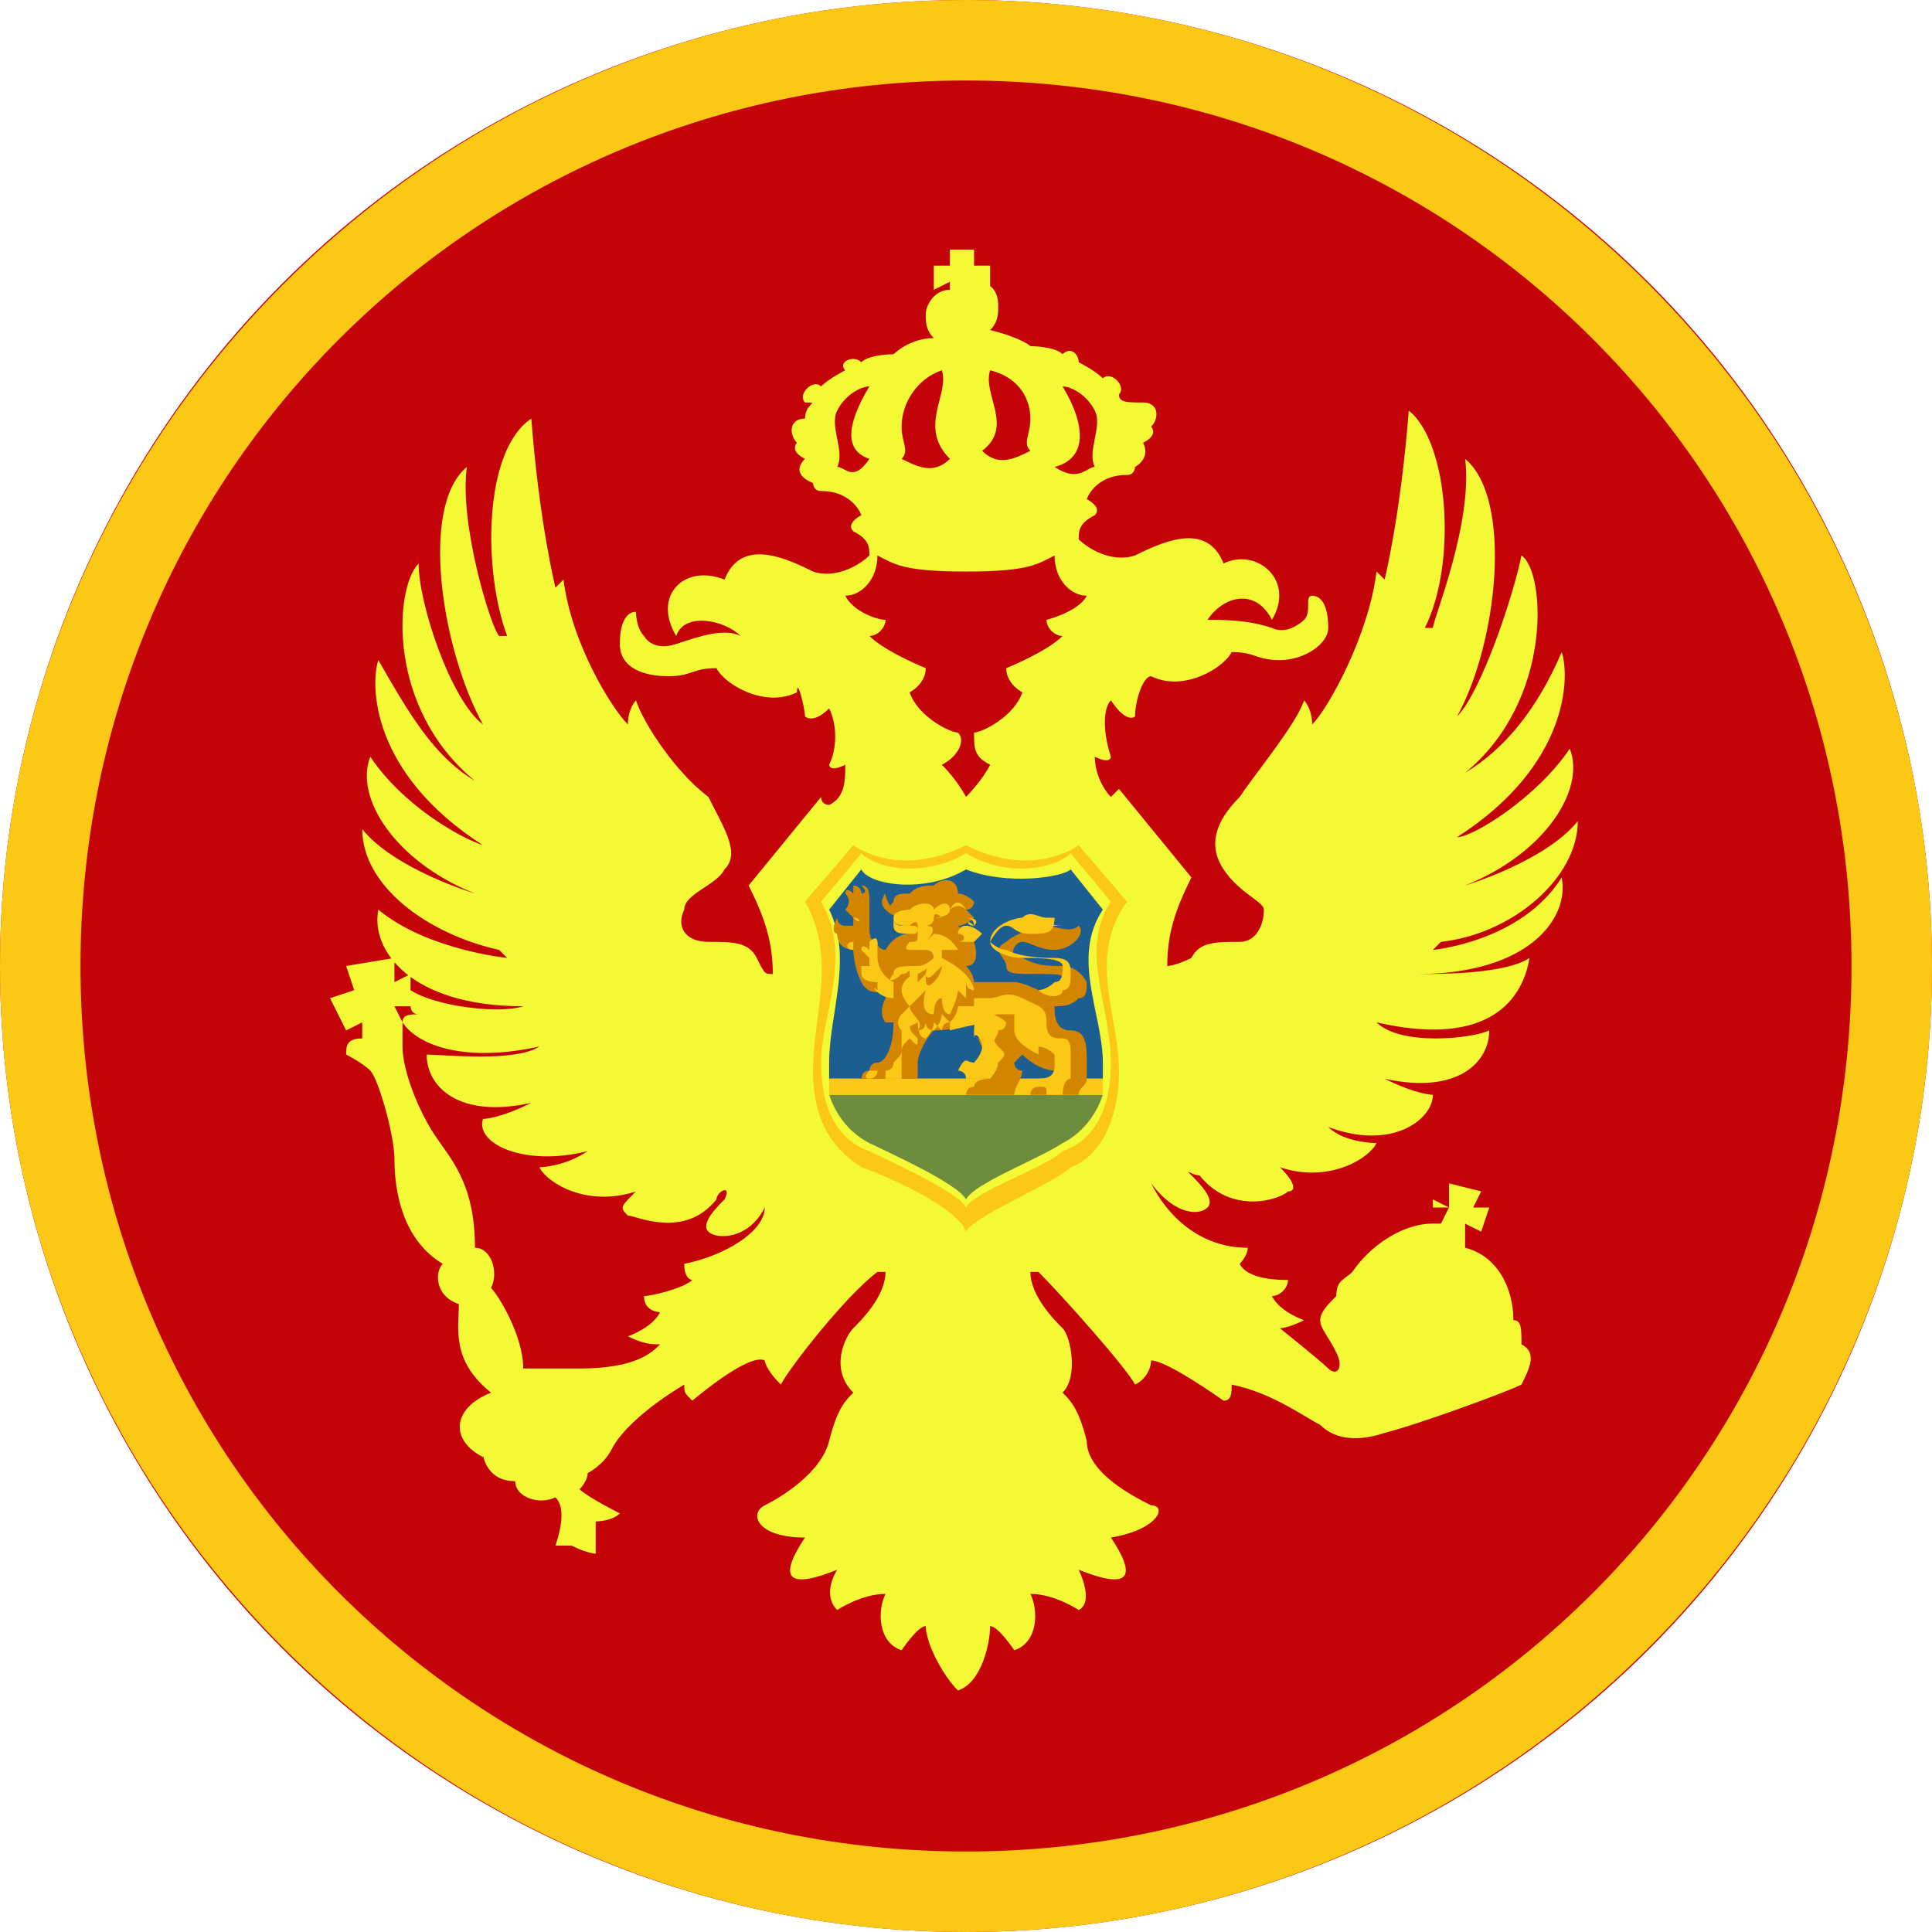 <?xml version="1.0" encoding="utf-8"?>
<!-- Generator: Adobe Illustrator 24.0.1, SVG Export Plug-In . SVG Version: 6.00 Build 0)  -->
<svg version="1.1" id="Layer_1" xmlns="http://www.w3.org/2000/svg" xmlns:xlink="http://www.w3.org/1999/xlink" x="0px" y="0px"
	 viewBox="0 0 24 24" style="enable-background:new 0 0 24 24;" xml:space="preserve">
<style type="text/css">
	.st0{clip-path:url(#SVGID_2_);}
	.st1{fill:#C40308;}
	.st2{fill:#FBC816;}
	.st3{display:none;fill:#FBC816;}
	.st4{display:none;}
	.st5{display:inline;}
	.st6{fill:#003895;}
	.st7{display:inline;fill:#003895;}
	.st8{display:inline;fill:#ED2D38;}
	.st9{display:inline;fill:#FBC816;}
	.st10{fill:#F4F935;}
	.st11{fill:#1D5E91;}
	.st12{fill:#6D8C3E;}
	.st13{fill:#D48500;}
</style>
<g>
	<defs>
		<circle id="SVGID_1_" cx="12" cy="12" r="12"/>
	</defs>
	<clipPath id="SVGID_2_">
		<use xlink:href="#SVGID_1_"  style="overflow:visible;"/>
	</clipPath>
	<g class="st0">
		<g>
			<rect x="-8" y="0" class="st1" width="40" height="24"/>
			<g>
				<path class="st2" d="M12,1c6.1,0,11,4.9,11,11s-4.9,11-11,11S1,18.1,1,12S5.9,1,12,1 M12,0C5.4,0,0,5.4,0,12s5.4,12,12,12
					c6.6,0,12-5.4,12-12S18.6,0,12,0L12,0z"/>
			</g>
			<path class="st3" d="M-8,0v24h40V0H-8z M31,22.8H-7V1.2h38V22.8z"/>
		</g>
		<g>
			<g class="st4">
				<g class="st5">
					<polygon class="st2" points="12.2,5.5 12.2,5.6 12.1,5.6 12.1,5.7 11.9,5.7 11.9,5.6 11.8,5.6 11.8,5.5 11.9,5.5 11.9,5.4 
						12.1,5.4 12,5.5 					"/>
					<path class="st6" d="M12.2,6c0,0.1-0.1,0.2-0.2,0.2S11.8,6.1,11.8,6H12.2z"/>
					<path class="st6" d="M11.9,5.7L11.9,5.7l-0.2,0.1C11.8,5.8,11.8,5.7,11.9,5.7z"/>
					<path class="st6" d="M12.2,5.9H12V5.7C12.2,5.7,12.2,5.8,12.2,5.9z"/>
					<path class="st2" d="M12.3,5.9C12.3,5.9,12.2,6,12.3,5.9h-0.5l0,0l0,0H12V5.7h0.1v0.1L12.3,5.9C12.2,5.9,12.3,5.9,12.3,5.9z"/>
				</g>
				<path class="st7" d="M17.1,15.1L16.7,15l0.1-0.4C17,14.7,17.1,14.9,17.1,15.1z M16.4,14.5c-0.3,0-0.5,0.1-0.6,0.3l0.5,0.1
					L16.4,14.5L16.4,14.5z M16.4,15.5l-0.7-0.2C15.8,15.9,16.3,15.8,16.4,15.5z M16.8,15.7c-0.1,0-0.2,0.1-0.1,0.2
					c0.1,0.1,0.3-0.1,0.3-0.2H16.8C16.8,15.6,16.8,15.6,16.8,15.7z"/>
				<g class="st5">
					<path class="st2" d="M12,7.4L12,7.4L12,7.4C12,7.3,12,7.3,12,7.4C12,7.3,12,7.3,12,7.4z"/>
					<circle class="st2" cx="12" cy="6.3" r="0.1"/>
					<circle class="st2" cx="12" cy="6.6" r="0.1"/>
					<path class="st2" d="M12.1,6.9C12.1,6.9,12,7,12.1,6.9C12,7,12,6.9,12,6.9C11.9,6.8,12,6.8,12.1,6.9C12,6.8,12.1,6.8,12.1,6.9z
						"/>
					<g>
						<path class="st2" d="M10.2,12.1c-0.1,0-0.2,0-0.2-0.1c-0.1-0.1-0.1-0.1-0.2-0.2c-0.1,0-0.2,0-0.3,0c-0.1,0-0.2-0.1-0.3-0.2
							c0-0.1,0-0.2,0.1-0.3s0.3-0.1,0.4-0.3c0.1-0.1,0.1-0.3,0-0.4c-0.1-0.1-0.2-0.2-0.2-0.3C9.3,10.1,9.1,9.9,9,9.6
							c0,0.1,0,0.2,0,0.3l0,0c0,0,0,0-0.1,0s0,0,0,0S8.8,9.8,8.7,9.8s-0.1,0-0.2,0.1c0,0.1,0,0.1,0,0.2c0,0.1,0.1,0.1,0.1,0.2
							c0,0,0,0,0,0.1l0,0l0,0c-0.1,0-0.1-0.1-0.2-0.1s-0.1-0.1-0.2,0c-0.1,0-0.1,0-0.1,0.1v0.1l0.1,0.1l0.1,0.1
							c-0.1,0-0.1-0.1-0.2-0.1s-0.1,0-0.2,0.1c0,0.1,0,0.1,0.1,0.1l0.1,0.1c0.1,0,0.1,0,0.2,0l0,0l0,0l0,0H8.2c0,0-0.1,0-0.1,0.1
							v0.1l0.1,0.1c0.1,0,0.1,0,0.2,0c0,0,0,0,0.1,0c0,0,0,0,0,0.1l-0.1,0.1l-0.1,0.1c0,0,0,0.1,0.1,0.1s0.2,0.1,0.2,0h0.1
							c0,0-0.1,0.1-0.1,0.2c0,0.1,0.1,0.1,0.2,0.1s0.1,0,0.2-0.1c0,0,0,0,0.1,0c0,0,0,0,0,0.1c0,0,0,0-0.1,0H8.9
							c-0.1,0-0.1,0.1,0,0.2c0,0.1,0.1,0.1,0.2,0.1s0.1,0,0.2-0.1h0.1v0.1v0.1c0,0.1,0,0.2,0.1,0.2s0.2,0,0.3-0.1l0,0c0,0,0,0,0.1,0
							c0,0,0,0,0,0.1c0,0,0,0,0,0.1s0,0.1,0.1,0.2c0.1,0,0.2,0,0.2,0C10.1,12.7,10.1,12.4,10.2,12.1z"/>
						<path class="st2" d="M10.1,15.2c-0.1,0-0.3,0.3-0.3,0.3C9.8,15.3,10,15.2,10.1,15.2c-0.1,0-0.5,0-0.6-0.2c0,0-0.2,0.1-0.3,0.1
							c0.1,0.1,0.3,0.2,0.5,0.2c-0.1,0.1-0.3,0.4-0.1,0.7c0.1-0.1,0.6-0.4,0.6-0.4S10.2,15.2,10.1,15.2z"/>
						<path class="st2" d="M9.4,15.3c-0.1-0.1-0.2-0.1-0.2-0.1S9.1,15.3,9,15.4C9.1,15.5,9.4,15.4,9.4,15.3z"/>
						<path class="st2" d="M9.1,15.6c-0.3,0.2-0.7,0.2-1.1,0.2S7.6,16,7.6,16.1c0,0.1,0.1,0.2,0.2,0.2c0.2,0,0.1-0.2,0.1-0.2
							c0.4-0.1,0.6,0.1,0.6,0.1C8.3,16,8.1,16,8.1,16c0.1,0.1,0.1,0.2,0.1,0.2c0.1,0,0.1-0.2,0.1-0.2c0.2,0.1,0.1,0.4,0.1,0.4
							c0.1,0,0.1,0.1,0.1,0.1c0.1,0,0.1-0.2,0.1-0.2s0.1,0,0.1,0.2c0.1-0.2,0.6-0.6,0.8-0.7c0-0.3,0.1-0.4,0.1-0.4
							S9.4,15.4,9.1,15.6z"/>
						<path class="st2" d="M7.7,16.4c0-0.1-0.1-0.3-0.1-0.4C7.3,16.2,7.5,16.4,7.7,16.4z"/>
						<path class="st2" d="M8.1,16.1c0,0,0-0.1-0.1-0.1C8,16,8,16.1,8.1,16.1L8.1,16.1z"/>
						<path class="st2" d="M8.2,16.3h0.1c0,0,0.1-0.1,0-0.2C8.2,16.2,8.2,16.3,8.2,16.3z"/>
						<path class="st2" d="M8.5,16.4c0,0,0,0.1-0.1,0.2l0.1,0.1C8.5,16.6,8.6,16.5,8.5,16.4z"/>
						<path class="st2" d="M8.5,16.9H8.3c0,0,0.1,0.1,0,0.4c0,0,0.1,0.1,0.2-0.2c0,0,0.1,0.1,0.3,0C8.7,17.2,8.5,17,8.5,16.9z"/>
						<polygon class="st2" points="8.4,17.3 8.5,17.4 8.6,17.3 8.5,17.2 						"/>
						<path class="st2" d="M7.9,16.5L7.9,16.5c0-0.1,0-0.1,0-0.1l0,0C7.9,16.4,7.9,16.4,7.9,16.5C7.8,16.4,7.8,16.5,7.9,16.5
							C7.8,16.5,7.8,16.5,7.9,16.5z"/>
						<path class="st2" d="M7.9,16.3L7.9,16.3c0,0.1,0,0.1,0,0.1H8l0.1-0.1c0-0.1,0-0.1-0.1-0.1C8,16.2,8,16.2,7.9,16.3
							C8,16.2,7.9,16.3,7.9,16.3z"/>
						<path class="st2" d="M8,16.7h0.1h0.1c0,0,0.1,0,0.1-0.1v-0.1l0,0c0,0,0,0-0.1,0c0,0,0,0-0.1,0.1c0,0,0,0-0.1,0c0,0,0,0-0.1,0
							c0,0,0,0.1-0.1,0.1H7.7H7.6c0,0-0.1,0-0.1,0.1v0.1c0,0,0,0,0.1,0.1l0.1,0.1C7.8,16.8,7.9,16.8,8,16.7C7.9,16.7,8,16.7,8,16.7z
							"/>
						<path class="st2" d="M8.4,16.8C8.5,16.8,8.5,16.8,8.4,16.8c0.1-0.1,0.1-0.1,0-0.1c0,0-0.1-0.1-0.2,0l-0.1,0.1H8
							c0,0-0.1,0-0.1,0.1H7.8H7.7c0,0,0,0.1,0.1,0.1s0.1,0,0.2,0l0.1-0.1C8.3,16.8,8.3,16.8,8.4,16.8z"/>
						<path class="st2" d="M7.6,15.8C7.7,15.8,7.7,15.8,7.6,15.8c0.1,0,0.2,0,0.2-0.1v-0.1c0-0.2-0.1-0.4-0.2-0.5c0,0-0.1-0.1-0.1,0
							c0,0-0.1,0-0.1,0.1s0,0.2,0,0.4C7.5,15.6,7.6,15.7,7.6,15.8z"/>
						<path class="st2" d="M7.6,14.8c0-0.1-0.1-0.1-0.2-0.1c-0.1,0-0.2,0.2-0.1,0.3c0,0.1,0.1,0.1,0.2,0C7.6,14.9,7.6,14.9,7.6,14.8
							z"/>
						<path class="st2" d="M6.5,12.6C6.5,12.6,6.6,12.6,6.5,12.6c0.1,0,0.1,0,0.1-0.1l-0.1-0.2h0.2v-0.2l-0.2,0.1L6.4,12l-0.1,0
							l0.1,0.2l-0.2,0.1l0.1,0.2l0.2-0.1L6.5,12.6z"/>
						<path class="st2" d="M7.4,14.5c0-0.1,0-0.3-0.1-0.5c0-0.1-0.1-0.3-0.2-0.4S7,13.4,6.9,13.3c-0.1-0.1-0.1-0.4-0.2-0.5
							c0-0.1,0-0.2,0-0.3v-0.1c0,0-0.1,0.1-0.1,0.2H6.4c-0.1,0,0,0,0.1,0.1s0.2,0.2,0.2,0.3s0.1,0.5,0.1,0.6s0,0.2,0.1,0.4
							s0.2,0.4,0.3,0.5C7.3,14.6,7.4,14.6,7.4,14.5z"/>
						<path class="st2" d="M10,13.3c0-0.1,0-0.1,0-0.2l0,0c-0.1,0-0.2,0-0.3-0.2c-0.3,0.1-0.5-0.1-0.5-0.3c-0.2,0-0.4-0.1-0.5-0.3
							c-0.1,0-0.2-0.1-0.3-0.3c-0.3,0-0.4-0.2-0.2-0.5C8,11.4,7.9,11.2,8.1,11c-0.3-0.1-0.3-0.3,0-0.4c-0.2-0.2-0.1-0.4,0.3-0.4
							C8.3,9.9,8.6,9.7,8.9,9.9V9.8C8.6,9.5,8.4,9,8.3,8.6l0,0c0,0,0,0-0.1,0C8.1,8.8,8,9,8.1,9.2c0,0.2,0.1,0.4,0.2,0.6
							c0,0.1,0.1,0.1,0.1,0.2C8.2,9.8,8,9.5,7.9,9.3c0,0,0,0,0-0.1c0,0,0,0-0.1,0L7.7,9.3c0,0.2,0,0.4,0.1,0.5
							C7.9,10,8,10.1,8.1,10.2l0,0C7.9,10,7.8,9.9,7.6,9.6l0,0l0,0l0,0c0,0.1,0,0.2,0,0.4c0.1,0.1,0.1,0.2,0.2,0.3
							c0,0.1,0.1,0.1,0.1,0.2c-0.2-0.1-0.3-0.2-0.4-0.4c0,0,0-0.1-0.1,0c0,0,0,0,0,0.1s0,0.2,0.1,0.4c0.1,0.1,0.2,0.2,0.2,0.3
							L7.8,11c-0.1,0-0.3-0.1-0.4-0.2c0,0,0-0.1-0.1-0.1c0,0,0,0,0,0.1c0,0.2,0.1,0.4,0.3,0.6c0.1,0,0.1,0.1,0.2,0.1
							c-0.1,0-0.2,0-0.3-0.1c0,0-0.1,0-0.1-0.1H7.3v0.1c0,0.2,0.2,0.3,0.3,0.4c0.1,0,0.1,0,0.2,0.1c-0.1,0-0.1,0.1-0.2,0
							c-0.1,0-0.1,0-0.2,0c0,0-0.1,0.1,0,0.1l0.1,0.1c0.1,0.1,0.3,0.1,0.4,0.1c0,0,0,0,0.1,0l0,0c0,0,0,0-0.1,0H7.8
							c0,0-0.1,0-0.1,0.1s0,0.1,0,0.2c0.1,0.1,0.2,0.1,0.3,0.1s0.2,0,0.4,0l-0.1,0.1c-0.1,0-0.1,0-0.2,0S8,12.7,8,12.8
							s0.1,0.1,0.1,0.1C8.2,13,8.4,13,8.6,13c0.1,0,0.1,0,0.2,0c-0.1,0-0.1,0-0.2,0.1c0,0-0.1,0-0.1,0.1v0.1c0,0,0.1,0,0.1,0.1
							c0.1,0,0.2,0,0.3-0.1c0,0,0,0,0.1,0c0,0,0,0,0,0.1l0,0H8.9H8.8l-0.1,0.1c0,0,0,0.1,0.1,0.1h0.1c0.2,0,0.4,0,0.6-0.1
							c0,0.1,0,0.1-0.1,0.1c0,0-0.1,0-0.1,0.1l-0.1,0.1v0.1h0.1c0.2,0,0.4,0,0.6-0.2l0,0C10,13.4,10,13.3,10,13.3z"/>
						<path class="st2" d="M11,10.6c-0.1-0.1-0.1-0.3-0.1-0.3s0,0.1-0.1,0.2C10.8,10.5,10.9,10.6,11,10.6z"/>
						<path class="st2" d="M11.3,10.1c0,0.2,0,0.5-0.1,0.6c0.2,0,0.4,0,0.7-0.2l-0.2-0.3C11.5,10.2,11.3,10.1,11.3,10.1
							c0.1,0.1,0.3,0.3,0.3,0.3C11.4,10.3,11.3,10.1,11.3,10.1z"/>
						<path class="st2" d="M9.9,8.3c0.1-0.1,0.3,0,0.4,0.1s0.4,0.1,0.5,0.1s0.2-0.2,0.3-0.3c0-0.1,0-0.1,0-0.1s-0.3,0.2-0.4,0.1
							c0.1,0,0.1,0.1,0.1,0.1C10.5,8,10,7.9,9.9,8.3C9.7,8.4,9.9,8.3,9.9,8.3z"/>
						<path class="st2" d="M9.9,8.5C9.9,8.5,10,8.5,9.9,8.5c0.1,0.1,0.1,0,0.1,0C10.1,8.4,10,8.4,9.9,8.5C10,8.4,9.9,8.4,9.9,8.5z"
							/>
						<polygon class="st2" points="11,7.7 10.9,7.8 11.1,7.9 11.2,7.8 						"/>
						<path class="st2" d="M11.5,7.8C11.6,7.8,11.6,7.8,11.5,7.8c0.1-0.1,0-0.2,0-0.2C11.5,7.6,11.4,7.7,11.5,7.8
							C11.4,7.8,11.5,7.8,11.5,7.8z"/>
						<path class="st2" d="M11.2,8c0.1,0,0.1-0.1,0.8-0.1c0.7,0,0.8,0.1,0.8,0.1c0.1,0,0.2,0,0-0.1s0-0.2,0.1-0.2s0.2-0.1-0.2-0.1
							c-0.3,0-0.4,0-0.7,0c-0.3,0-0.4,0-0.7,0c-0.4,0-0.3,0.1-0.2,0.1C11.2,7.7,11.4,7.8,11.2,8C11,8,11.1,8,11.2,8z M12.5,7.6
							c0.1,0,0.1,0.1,0.1,0.1c0,0.1-0.1,0.1-0.1,0.1l-0.1-0.1C12.3,7.7,12.4,7.6,12.5,7.6z M12,7.6l0.2,0.1L12,7.9l-0.2-0.1
							C11.8,7.7,12,7.6,12,7.6z M11.5,7.6c0.1,0,0.1,0.1,0.1,0.1c0,0.1-0.1,0.1-0.1,0.1c-0.1,0-0.1-0.1-0.1-0.1L11.5,7.6z"/>
						<path class="st2" d="M11.4,8.1c0.2,0,0.6,0,0.6,0s0.4,0,0.6-0.1c-0.1,0-0.2,0-0.6,0S11.5,8,11.4,8.1z"/>
						<path class="st2" d="M12,8.2c0.3,0,0.5,0,0.8-0.1h-0.2C12.6,8.1,12.4,8.2,12,8.2c-0.4-0.1-0.6-0.1-0.7-0.2h-0.2
							C11.5,8.3,11.7,8.2,12,8.2z"/>
						<path class="st2" d="M11.3,7.4c-0.1,0.1-0.2,0-0.3,0c0,0.1-0.1,0.1-0.1,0.1C11.1,7.6,11.3,7.6,11.3,7.4z"/>
						<path class="st2" d="M11.5,7.5h0.4c0,0,0.1,0,0.1-0.1c-0.1,0.1-0.2,0.1-0.3,0C11.6,7.5,11.5,7.5,11.5,7.5
							C11.4,7.5,11.5,7.5,11.5,7.5z"/>
						<path class="st2" d="M10.9,7.4L10.9,7.4L10.9,7.4c-0.1,0-0.1-0.1-0.1-0.1s0,0-0.1,0c0,0,0,0,0,0.1l0,0
							C10.8,7.5,10.8,7.5,10.9,7.4C10.9,7.5,10.9,7.5,10.9,7.4C10.9,7.5,10.9,7.4,10.9,7.4z"/>
						<path class="st2" d="M11.2,7.3C11.2,7.3,11.1,7.3,11.2,7.3C11.1,7.3,11.1,7.3,11.2,7.3C11.1,7.3,11.1,7.4,11.2,7.3
							C11.1,7.4,11.1,7.4,11.2,7.3C11.1,7.4,11.2,7.4,11.2,7.3L11.2,7.3L11.2,7.3C11.2,7.4,11.2,7.4,11.2,7.3
							c0.1,0.1,0.1,0.1,0.1,0.1C11.3,7.4,11.3,7.4,11.2,7.3L11.2,7.3L11.2,7.3z"/>
						<path class="st2" d="M11.3,7.4L11.3,7.4L11.3,7.4L11.3,7.4C11.3,7.3,11.3,7.3,11.3,7.4C11.3,7.3,11.3,7.3,11.3,7.4
							C11.3,7.3,11.3,7.4,11.3,7.4z"/>
						<path class="st2" d="M11.4,7.4L11.4,7.4c0.1,0,0.1,0,0.1,0l0,0l0,0C11.5,7.3,11.5,7.3,11.4,7.4C11.5,7.3,11.5,7.3,11.4,7.4
							C11.4,7.3,11.4,7.3,11.4,7.4C11.4,7.3,11.4,7.3,11.4,7.4C11.4,7.3,11.4,7.3,11.4,7.4L11.4,7.4z"/>
						<path class="st2" d="M11.3,7.2L11.3,7.2C11.2,7.1,11.2,7.1,11.3,7.2C11.2,7.1,11.2,7.2,11.3,7.2C11.2,7.2,11.2,7.2,11.3,7.2
							C11.2,7.3,11.3,7.3,11.3,7.2c0,0.1,0,0.1,0.1,0.1C11.3,7.3,11.3,7.3,11.3,7.2L11.3,7.2L11.3,7.2z"/>
						<path class="st2" d="M10.6,7.5L10.6,7.5C10.7,7.5,10.7,7.5,10.6,7.5C10.7,7.5,10.7,7.4,10.6,7.5C10.7,7.4,10.6,7.4,10.6,7.5
							C10.6,7.4,10.6,7.4,10.6,7.5C10.6,7.4,10.6,7.5,10.6,7.5L10.6,7.5z"/>
						<path class="st2" d="M10.7,7.4L10.7,7.4C10.7,7.3,10.7,7.3,10.7,7.4c0-0.1,0-0.1-0.1-0.1l0,0l0,0c0,0,0,0,0,0.1
							C10.6,7.4,10.6,7.5,10.7,7.4C10.6,7.4,10.6,7.4,10.7,7.4L10.7,7.4z"/>
						<path class="st2" d="M11.9,7.3L11.9,7.3L11.9,7.3c-0.1,0-0.1,0-0.1,0h-0.1l0,0h0.1l0,0l0,0C11.9,7.4,11.9,7.4,11.9,7.3
							L11.9,7.3z"/>
						<path class="st2" d="M12,7.3c0.2,0,0-0.1,0-0.2C12,7.2,11.8,7.3,12,7.3z"/>
						<path class="st2" d="M10.6,7c0,0-0.1,0-0.1,0.1s0.2,0.1,0.2,0.2V7.1c0-0.1,0-0.2,0-0.3c0.1-0.1,0.3-0.3,0.4-0.3
							c0,0,0.1-0.1,0.2-0.2c0,0-0.1,0-0.2,0c0,0.1-0.1,0.1-0.2,0.1c0,0-0.1,0.1-0.2,0.1c0,0,0,0,0,0.1s-0.1,0.1-0.1,0.1
							s-0.1,0-0.1,0.1C10.5,6.9,10.6,6.9,10.6,7L10.6,7z"/>
						<path class="st2" d="M10.5,7L10.5,7C10.6,6.9,10.5,6.9,10.5,7C10.5,6.9,10.4,6.9,10.5,7C10.4,7,10.5,7,10.5,7z"/>
						<path class="st2" d="M10.7,6.6L10.7,6.6C10.7,6.5,10.7,6.5,10.7,6.6C10.6,6.6,10.6,6.6,10.7,6.6C10.6,6.7,10.7,6.7,10.7,6.6z"
							/>
						<path class="st2" d="M11.1,6.4L11.1,6.4C11.1,6.3,11,6.3,11.1,6.4C11,6.3,11,6.4,11.1,6.4C11,6.4,11,6.4,11.1,6.4z"/>
						<path class="st2" d="M11.5,6.4C11.6,6.4,11.6,6.3,11.5,6.4C11.6,6.3,11.5,6.3,11.5,6.4C11.5,6.2,11.5,6.3,11.5,6.4
							C11.5,6.3,11.5,6.4,11.5,6.4z"/>
						<circle class="st2" cx="11.2" cy="6.9" r="0.1"/>
						<path class="st2" d="M11,7c0,0.1,0,0.2,0.2,0.3V7.1c0.1,0,0.2,0.1,0.2,0.1l0,0c0-0.1-0.1-0.2,0-0.4c0-0.2,0.2-0.4,0.3-0.4
							c0.1-0.1,0.1-0.2,0.1-0.2c0-0.1-0.2,0-0.2,0c0.3,0.2-0.2,0.3-0.1,0.1c0,0,0,0-0.2,0.1C11.1,6.6,11,6.9,11,7z M11.2,7
							C11.1,7,11,6.9,11,6.9c0-0.1,0.1-0.1,0.1-0.1L11.2,7C11.3,6.9,11.2,7,11.2,7z"/>
						<path class="st2" d="M11.8,6.7c0,0.2-0.1,0.4,0.1,0.6L12,7.1l0.1,0.2c0.2-0.1,0.1-0.3,0.1-0.6c0-0.2,0-0.5,0-0.5H12l-0.2-0.1
							C11.8,6.2,11.8,6.4,11.8,6.7z M12,6.3c0.1,0,0.1,0,0.1,0.1s0,0.1-0.1,0.1s-0.1,0-0.1-0.1S11.9,6.3,12,6.3z M12,6.5
							c0.1,0,0.1,0.1,0.1,0.1s0,0.2-0.1,0.2s-0.1-0.1-0.1-0.1S11.9,6.5,12,6.5z M12,6.8c0.1,0,0.1,0.1,0.1,0.1C12.1,7,12.1,7,12,7
							s-0.1,0-0.1-0.1S11.9,6.8,12,6.8z"/>
						<path class="st2" d="M10.9,14.6c-0.1,0-0.2,0.1-0.3,0.3C10.6,14.8,10.7,14.7,10.9,14.6c-0.2-0.1-0.2-0.1-0.3-0.1
							c0,0-0.1,0-0.1-0.1c0,0-0.1,0.2-0.2,0.2c0.1-0.1,0.1-0.2,0.2-0.2c-0.1-0.1-0.1-0.1-0.2-0.2c-0.1,0.4-0.5,0.6-0.7,0.6
							c0,0,0.2,0.1,0.6,0c0,0-0.2,0.1-0.5,0.1c0.2,0.2,0.6,0.1,0.6,0.1c0.1,0,0.1,0,0,0.1c-0.1,0.3,0.1,0.6,0.1,0.6l0.1-0.4
							l-0.1,0.4c0,0,0.6-0.7,0.7-0.8C11,14.7,11,14.7,10.9,14.6z"/>
						<path class="st2" d="M12.9,15.3c-0.1-0.1-0.2-0.2-0.3-0.3l0,0c-0.3,0.1-0.5,0.3-0.6,0.4c-0.1-0.1-0.3-0.3-0.6-0.4l0,0
							c-0.1,0.1-0.2,0.2-0.3,0.3c-0.1,0.1-0.2,0.2-0.2,0.3s0,0.1,0,0.2c0,0.1,0.1,0.1,0.1,0.1c0.1,0,0.1-0.1,0.1-0.1
							c0-0.1,0.1-0.1,0.1-0.2c0,0.1,0,0.2-0.1,0.3c0,0.1,0,0.1,0,0.2c0,0.1,0.1,0.1,0.1,0.1c0.1,0,0.1-0.1,0.1-0.2
							c0-0.1,0-0.1,0.1-0.2l0,0c0,0,0,0,0,0.1c-0.1,0.1-0.1,0.3-0.1,0.4v0.1c0,0,0.1,0.1,0.1,0c0.1,0,0.1-0.1,0.1-0.1
							c0-0.1,0.1-0.2,0.1-0.3c0,0.1,0,0.2,0,0.3v0.1l0.1,0.1c0,0,0.1,0,0.1-0.1v-0.1c0-0.1,0-0.2,0-0.3c0,0.1,0.1,0.2,0.1,0.3
							c0,0,0,0.1,0.1,0.1h0.1v-0.1c0-0.1,0-0.3-0.1-0.4v-0.1l0,0c0,0.1,0,0.1,0.1,0.2c0,0.1,0.1,0.2,0.1,0.2c0.1,0,0.1-0.1,0.1-0.1
							c0-0.1,0-0.1,0-0.2c0-0.1,0-0.2-0.1-0.3c0,0.1,0.1,0.1,0.1,0.2c0,0.1,0.1,0.1,0.1,0.1c0.1,0,0.1,0,0.1-0.1s0-0.1,0-0.2
							C13,15.4,12.9,15.3,12.9,15.3z M11,15.7c0-0.1,0.1-0.3,0.2-0.3C11.2,15.4,11.1,15.6,11,15.7z M11.5,15.6
							c0,0.1-0.1,0.3-0.1,0.3S11.4,15.6,11.5,15.6C11.4,15.6,11.5,15.6,11.5,15.6z M11.7,15.8c0,0,0,0.1-0.1,0.3
							C11.7,16.1,11.7,15.9,11.7,15.8C11.7,15.7,11.8,15.8,11.7,15.8z M12,16.1c-0.1-0.2,0-0.3,0-0.3S12,15.9,12,16.1z M12.3,15.8
							C12.2,15.8,12.3,15.7,12.3,15.8c0.1,0.1,0.1,0.3,0.1,0.3C12.3,15.9,12.3,15.8,12.3,15.8z M12.5,15.6
							C12.5,15.6,12.6,15.6,12.5,15.6c0.1,0,0.1,0.3,0.1,0.3S12.6,15.7,12.5,15.6z M12.7,15.4c0.1,0.1,0.2,0.2,0.2,0.3
							C12.9,15.6,12.8,15.4,12.7,15.4z"/>
						<path class="st2" d="M10.9,17c0.1-0.1,0.2-0.2,0.3-0.2c-0.1,0-0.1,0-0.1-0.1c0,0,0-0.1,0-0.2c0,0,0-0.1,0-0.2
							c0,0-0.1,0-0.1,0.1h-0.1l0,0l0,0c0,0.1-0.1,0.2-0.1,0.2c-0.1,0.1-0.2,0.1-0.3,0.2c-0.1,0-0.1,0.1-0.2,0.1l0,0V17
							c0.1,0.1,0.3,0.1,0.4,0.1C10.7,17.2,10.8,17.1,10.9,17z M10.8,16.8C10.8,16.7,10.9,16.7,10.8,16.8c0.1,0-0.1,0.2-0.3,0.2
							C10.5,17,10.7,16.9,10.8,16.8z"/>
						<path class="st2" d="M11.7,17.3c0,0,0.1-0.1,0.1-0.2V17v-0.1c0-0.1,0-0.1,0-0.2c-0.1,0.2-0.3,0.4-0.5,0.6
							c-0.1,0.1-0.2,0.1-0.2,0.2C11,17.6,11,17.7,11,17.7v0.1c0,0,0,0,0.1,0s0.2-0.1,0.2-0.1c0.1,0,0.2-0.1,0.3-0.1
							C11.6,17.5,11.6,17.4,11.7,17.3z M11.1,17.6c0.1,0,0.3-0.2,0.3-0.2c0.1-0.1,0.1-0.1,0.1,0C11.5,17.4,11.3,17.5,11.1,17.6z"/>
						<path class="st2" d="M11.4,17h-0.1v-0.1v-0.1v-0.1l-0.1,0.1l-0.1,0.1C11,17,10.9,17,10.8,17.1s-0.2,0.2-0.4,0.3l-0.1,0.1
							l0.1,0.1h0.1C10.9,17.5,11.2,17.3,11.4,17z M11.2,17.1c0,0.1-0.2,0.2-0.4,0.2C10.9,17.3,11.1,17.2,11.2,17.1
							C11.2,17,11.2,17,11.2,17.1z"/>
						<path class="st2" d="M12,17.4L12,17.4c0-0.1-0.1-0.2-0.1-0.2s0,0-0.1,0.1c0,0,0,0.1-0.1,0.1c0,0.1-0.1,0.1-0.2,0.2
							c-0.1,0-0.1,0.1-0.2,0.1c-0.1,0.1-0.1,0.3,0,0.4c0,0,0,0,0.1,0c0,0,0,0,0.1-0.1s0.2-0.1,0.3-0.2C11.8,17.8,11.9,17.6,12,17.4z
							 M11.4,17.9c0-0.2,0.2-0.2,0.3-0.4C11.7,17.8,11.5,17.8,11.4,17.9z"/>
						<path class="st2" d="M7.3,10.7c0-0.1-0.1-0.2-0.1-0.2c-0.2-0.1-0.3-0.3-0.4-0.4c0.1,0.1,0.3,0.3,0.4,0.4
							c0-0.1,0.1-0.1,0.1-0.1C7,10.2,6.6,9.7,6.4,9.3C6.4,9.8,6.9,10.6,7.3,10.7z"/>
						<path class="st2" d="M7.5,11.7c0,0-0.1-0.1,0.1-0.2c-0.2,0-0.4-0.1-0.6-0.2c0.2,0.1,0.5,0.1,0.7,0.2l0,0
							c-0.2-0.1-0.2-0.2-0.2-0.2c-0.4,0-1-0.4-1.1-0.6C6.4,11.3,7.2,11.7,7.5,11.7z"/>
						<path class="st2" d="M7.4,11.2c0-0.1,0-0.1,0-0.2c-0.2-0.1-0.4-0.2-0.6-0.4c0.2,0.1,0.4,0.3,0.6,0.3c0-0.1,0.1-0.1,0.2,0
							l-0.1-0.1c-0.6-0.2-1-0.7-1.1-0.8C6.3,10.6,7,11.2,7.4,11.2z"/>
						<path class="st2" d="M7.4,10.3c0-0.1-0.1-0.2-0.1-0.3C7.2,9.8,7,9.6,7,9.4C7.1,9.6,7.2,9.8,7.4,10c0-0.1,0.1-0.1,0.2,0
							C7.5,9.7,7.2,9.7,6.9,8.4C6.5,8.8,6.9,10,7.4,10.3z"/>
						<path class="st2" d="M7.9,8.8C7.8,8.5,7.8,8.3,7.8,8C7.8,8.3,7.8,8.5,7.9,8.8c0-0.2,0.1-0.3,0.2-0.3C8,8.2,7.8,7.1,7.9,7
							c-0.4,0.4-0.4,1.7,0,2.2C7.9,9,7.9,8.9,7.9,8.8z"/>
						<path class="st2" d="M7.5,9.4C7.4,9.1,7.3,8.9,7.3,8.6C7.3,8.9,7.4,9.1,7.5,9.4c0.1,0,0.1,0,0.1,0.1C7.5,9.2,7.6,9,7.6,9
							C7.4,8.5,7.2,7.7,7.3,7.4C7,7.7,7.1,9,7.4,9.6C7.4,9.5,7.5,9.4,7.5,9.4z"/>
						<path class="st2" d="M9.2,14.2c0.4,0,0.7-0.3,0.8-0.7c0,0-0.1,0.1-0.3,0.2c0,0.1-0.1,0.1-0.1,0.2C9.5,14,9.4,14,9.4,14.1
							c0.1,0,0.2-0.1,0.2-0.2l0.1-0.1c-0.1,0-0.2,0-0.2,0C9.2,14,8.7,14.2,9.2,14.2z"/>
						<path class="st2" d="M7.9,12c0,0-0.2-0.1-0.3-0.1c-0.4,0-1-0.3-1.2-0.4c0.1,0.5,0.7,0.8,1.3,0.7v-0.1C7.5,12.1,7.3,12,7,12
							c0.2,0.1,0.5,0.1,0.7,0.1C7.8,12,7.9,12,7.9,12z"/>
						<path class="st2" d="M9.3,13.7c0,0-0.1-0.1-0.1-0.2c-0.1,0.1-0.3,0.2-0.4,0.3c0.2-0.1,0.3-0.2,0.4-0.4l0,0c0,0-0.1,0-0.2,0
							c0,0-0.3,0.3-0.8,0.4C8.4,14.1,9.1,14.1,9.3,13.7z"/>
						<path class="st2" d="M10.1,13.9L10,14.1L10.1,13.9c0-0.1-0.1-0.2-0.1-0.3c0,0.1-0.1,0.3-0.2,0.4c-0.2,0.2-0.1,0.2,0,0.2
							S10.1,14.1,10.1,13.9C10.1,14,10.1,14,10.1,13.9z"/>
						<path class="st2" d="M8.9,13.4c0,0-0.2-0.1-0.2-0.2c-0.1,0.1-0.3,0.2-0.4,0.2c0.2-0.1,0.3-0.2,0.4-0.3l0,0c0,0-0.1,0-0.2-0.1
							c0,0-0.5,0.4-0.9,0.4C7.6,13.5,8,13.9,8.9,13.4z"/>
						<path class="st2" d="M8.1,12.7C8,12.6,8,12.6,8,12.5c-0.2,0-0.4,0-0.6,0c0.2,0,0.4,0,0.6-0.1l0,0c-0.2,0-0.3-0.1-0.3-0.1
							S7,12.4,6.6,12.2C6.9,12.7,7.7,12.8,8.1,12.7z"/>
						<path class="st2" d="M8.5,13c-0.1-0.1,0-0.2,0.1-0.2c0,0,0,0-0.1,0c-0.1,0.1-0.2,0.1-0.3,0.2c0,0-0.2,0-0.3,0
							c0.1,0,0.2,0,0.3-0.1c0.1,0,0.1-0.1,0.2-0.1c-0.1,0-0.2,0-0.2,0C8,13,7.3,13,7.1,12.9C7.1,13.2,8,13.4,8.5,13z"/>
						<path class="st2" d="M10.1,9C10,9.2,9.7,9.1,9.7,9.1c0.1,0.2,0.3,0.2,0.6,0.1c0.2,0.1,0.2,0.4,0.2,0.4c0.1,0,0.1-0.2,0.1-0.2
							c0.1,0.1,0.1,0.5,0.1,0.6c0.1,0,0.2-0.1,0.2-0.1c0,0.2,0.1,0.7,0.3,0.7c0.1-0.3,0.1-0.6,0.1-0.8c0.3,0.3,0.6,0.3,0.7,0.1
							c-0.3-0.1-0.5-0.5-0.5-0.5c0.2,0,0.2-0.1,0.2-0.1c-0.2,0-0.5-0.3-0.5-0.4c0.1,0,0.1-0.1,0.1-0.1c-0.1,0-0.3-0.3-0.3-0.3
							c-0.3,0.1-0.7-0.1-0.7-0.1c0,0.2-0.3,0.2-0.3,0C9.7,8.1,9.2,8.3,9.4,8.7C9.5,8.4,9.7,8.6,10.1,9z M11.3,9.6
							c0,0.1,0.2,0.2,0.3,0.2C11.3,9.8,11.3,9.7,11.3,9.6C11.2,9.6,11.3,9.6,11.3,9.6z M11,9.9C11,9.8,11,9.8,11,9.9
							c0.1,0,0.1,0.1,0.1,0.4C11,10.2,11,10,11,9.9z M10.5,9c0,0,0.2,0.2,0.3,0.2c0.1,0-0.1-0.3-0.2-0.4c0.3,0.2,0.3,0.6,0.3,0.6
							L10.5,9L10.5,9z"/>
						<path class="st2" d="M16.1,8.7c0.1-0.2,0.1-0.5,0.1-0.7C16.2,8.3,16.2,8.5,16.1,8.7c0,0.2,0,0.3,0,0.4c0.4-0.5,0.4-1.8,0-2.2
							c0,0.1-0.1,1.2-0.2,1.5C16,8.5,16,8.6,16.1,8.7z"/>
						<path class="st2" d="M16.6,15.3h0.1c0,0,0-0.1-0.1-0.2C16.7,15.3,16.6,15.3,16.6,15.3z"/>
						<path class="st2" d="M16.3,11c0.2-0.1,0.3-0.3,0.3-0.6v-0.1c0,0,0,0-0.1,0.1s-0.2,0.2-0.4,0.2l0.1-0.1
							c0.1-0.1,0.2-0.2,0.2-0.3c0.1-0.1,0.1-0.2,0.1-0.4V9.7h-0.1c-0.1,0.2-0.3,0.3-0.4,0.4c0-0.1,0.1-0.1,0.1-0.2
							c0.1-0.1,0.2-0.2,0.2-0.3c0.1-0.1,0.1-0.2,0-0.4l0,0l0,0l0,0c-0.1,0.2-0.3,0.4-0.5,0.6l0,0c0.1-0.1,0.2-0.3,0.3-0.4
							c0.1-0.2,0.1-0.3,0.1-0.5c0,0,0-0.1-0.1-0.1c0,0,0,0-0.1,0c0,0,0,0,0,0.1c-0.1,0.3-0.3,0.5-0.5,0.7c0-0.1,0.1-0.1,0.1-0.2
							C15.9,9.5,16,9.3,16,9.1s0-0.4-0.1-0.6c0,0,0,0-0.1,0l0,0c-0.1,0.5-0.3,0.9-0.6,1.2v0.1c0.3-0.3,0.5,0,0.5,0.3
							c0.3-0.1,0.5,0.2,0.3,0.4c0.3,0.1,0.2,0.4,0,0.4c0.2,0.2,0.1,0.3-0.1,0.5c0.1,0.3,0,0.4-0.2,0.5c0,0.2-0.2,0.3-0.3,0.3
							c0,0.2-0.2,0.3-0.5,0.3c0,0.2-0.2,0.4-0.5,0.3C14.3,13,14.2,13,14.1,13l0,0c0,0.1,0,0.1,0,0.2v0.1l0,0
							c0.1,0.2,0.4,0.2,0.6,0.2h0.1v-0.1c0-0.1,0-0.1-0.1-0.1c0,0-0.1,0-0.1-0.1l-0.1-0.1c0.2,0.1,0.4,0.2,0.6,0.1h0.1
							c0,0,0.1,0,0.1-0.1c0,0,0-0.1-0.1-0.1h-0.1H15l0,0c0,0,0,0,0-0.1c0,0,0,0,0.1,0c0.1,0.1,0.2,0.1,0.3,0.1c0,0,0.1,0,0.1-0.1
							v-0.1l-0.1-0.1c-0.1,0-0.1,0-0.2-0.1c0,0,0.1,0,0.2,0c0.2,0,0.3,0,0.5-0.1c0.1,0,0.1-0.1,0.1-0.1c0-0.1-0.1-0.1-0.1-0.1
							c-0.1,0-0.1,0-0.2,0c0,0-0.1,0-0.1-0.1c0.1,0,0.2,0,0.4,0c0.1,0,0.2,0,0.3-0.1c0,0,0.1-0.1,0-0.2l-0.1-0.1h-0.1c0,0,0,0-0.1,0
							l0,0c0,0,0,0,0.1,0c0.1,0,0.3-0.1,0.4-0.1l0.1-0.1v-0.1c-0.1,0-0.1,0-0.2,0s-0.1,0-0.2,0c0.1,0,0.1,0,0.2-0.1
							c0.2-0.1,0.3-0.2,0.3-0.4v-0.1h-0.1c0,0-0.1,0-0.1,0.1c-0.1,0.1-0.2,0.1-0.3,0.1C16.2,11.1,16.3,11.1,16.3,11z"/>
						<path class="st2" d="M16.4,9c0,0,0.1,0.2,0,0.5l0.1-0.1c0.1-0.3,0.2-0.5,0.2-0.8c0,0.3-0.1,0.5-0.2,0.8c0,0,0.1,0.1,0.1,0.2
							C16.9,9,17,7.7,16.7,7.4C16.7,7.7,16.6,8.5,16.4,9z"/>
						<path class="st2" d="M17.7,10.8c-0.2,0.2-0.8,0.5-1.1,0.6c0,0-0.1,0.1-0.2,0.2l0,0c0.2,0,0.5-0.1,0.7-0.2
							c-0.2,0.1-0.4,0.2-0.6,0.2c0.1,0.1,0.1,0.2,0.1,0.2C16.8,11.7,17.6,11.3,17.7,10.8z"/>
						<path class="st2" d="M16.5,10.9L16.4,11c0.1-0.1,0.2,0,0.2,0c0.2-0.1,0.4-0.2,0.6-0.3c-0.2,0.2-0.4,0.3-0.6,0.4
							c0,0,0,0.1,0,0.2c0.4-0.1,1.1-0.6,1-1.1C17.5,10.2,17.1,10.7,16.5,10.9z"/>
						<path class="st2" d="M16.6,10.4c0,0,0.1,0,0.1,0.1c0.2-0.1,0.3-0.2,0.4-0.4c-0.1,0.2-0.3,0.3-0.4,0.4c0,0.1,0,0.1-0.1,0.2
							c0.4-0.2,1-0.9,0.9-1.5C17.4,9.6,17,10.2,16.6,10.4z"/>
						<path class="st2" d="M16.9,15.4C17,15.4,17,15.3,16.9,15.4c0.1-0.1,0-0.1,0-0.1S16.9,15.3,16.9,15.4
							C16.9,15.3,16.9,15.4,16.9,15.4z"/>
						<path class="st2" d="M16.7,9.9C16.8,9.7,17,9.5,17,9.3C17,9.6,16.8,9.8,16.7,9.9c0,0.1,0,0.2-0.1,0.3c0.5-0.3,0.9-1.4,0.6-1.9
							c-0.3,1.4-0.6,1.3-0.7,1.6C16.6,9.8,16.7,9.8,16.7,9.9z"/>
						<path class="st2" d="M16.1,15C16.1,15,16,15.1,16.1,15c-0.1,0.1,0,0.1,0,0.1S16.2,15.1,16.1,15C16.2,15.1,16.1,15,16.1,15z"/>
						<path class="st2" d="M13.9,14.8c0.4,0.1,0.6,0,0.6,0c-0.2,0-0.7-0.3-0.7-0.6c-0.1,0.1-0.1,0.1-0.2,0.2c0,0.1,0.1,0.1,0.2,0.2
							c-0.1,0-0.2-0.2-0.2-0.2l-0.1,0.1c-0.1,0-0.1,0.1-0.2,0.1c0.1,0.1,0.2,0.2,0.2,0.3c-0.1-0.2-0.2-0.2-0.3-0.3
							c-0.1,0-0.2,0.1-0.2,0.1c0.2,0.1,0.7,0.8,0.7,0.8l-0.1-0.4l0.1,0.4c0,0,0.2-0.3,0.1-0.6c0-0.1,0-0.1,0-0.1s0.4,0.1,0.6-0.1
							C14.1,14.9,13.9,14.8,13.9,14.8z"/>
						<path class="st2" d="M13.2,17.1C13.1,17,13,17,12.9,16.9l-0.1-0.1l-0.1-0.1v0.1v0.1V17c0,0-0.1,0.1-0.1,0
							c0.2,0.3,0.5,0.4,0.8,0.5h0.1c0,0,0.1,0,0.1-0.1s0-0.1-0.1-0.1C13.4,17.3,13.3,17.2,13.2,17.1z M12.8,17.1
							C12.8,17,12.8,17,12.8,17.1c0.1,0.1,0.3,0.2,0.4,0.2C13,17.3,12.8,17.1,12.8,17.1z"/>
						<path class="st2" d="M14.8,15.2c0,0-0.1,0-0.2,0.1c0,0.1,0.3,0.1,0.4,0.1C14.9,15.4,14.8,15.2,14.8,15.2z"/>
						<path class="st2" d="M14.8,15.1c-0.1,0-0.3-0.1-0.3-0.1c-0.1,0.2-0.5,0.2-0.5,0.2s0.1,0.2,0.2,0.3c0,0-0.2-0.3-0.3-0.3
							c-0.1,0,0,0.4,0,0.4s0.5,0.3,0.6,0.4c0.1-0.2-0.1-0.6-0.1-0.7C14.5,15.3,14.8,15.2,14.8,15.1z"/>
						<path class="st2" d="M17.1,15.4c0-0.1,0-0.1,0-0.2v-0.1L16.6,15l0.1-0.5c0,0,0,0-0.1,0s-0.2-0.1-0.3-0.1l0,0l0,0.6l-0.6-0.1
							c0,0.1-0.1,0.2-0.1,0.2l0,0c0,0.1,0,0.1,0.1,0.1s0.8,0.2,0.8,0.2s0-0.1,0.1-0.1s0.1-0.1,0.1-0.2c0.1,0,0.1,0,0.1,0.2
							C16.8,15.5,17,15.5,17.1,15.4z M16.9,15.2c0.1,0,0.1,0,0.1,0.1s0,0.1-0.1,0.1s-0.1,0-0.1-0.1S16.9,15.2,16.9,15.2z M15.8,15.2
							c-0.1,0-0.1,0-0.1-0.1s0-0.1,0.1-0.1s0.1,0,0.1,0.1S15.9,15.2,15.8,15.2z M16.1,15.2c-0.1,0-0.1,0-0.1-0.1s0-0.1,0.1-0.1
							c0.1,0,0.1,0,0.1,0.1S16.2,15.2,16.1,15.2z M16.4,15.3c-0.1,0-0.1,0-0.1-0.1s0-0.1,0.1-0.1s0.1,0,0.1,0.1S16.5,15.3,16.4,15.3
							z M16.5,15c-0.1,0-0.1,0-0.1-0.1s0-0.1,0.1-0.1s0.1,0,0.1,0.1S16.5,15,16.5,15z M16.5,14.8c-0.1,0-0.1,0-0.1-0.1
							s0-0.1,0.1-0.1s0.1,0,0.1,0.1C16.6,14.7,16.6,14.8,16.5,14.8z"/>
						<path class="st2" d="M13.9,17c-0.1,0-0.1-0.1-0.2-0.1c-0.1-0.1-0.2-0.1-0.3-0.2c-0.1-0.1-0.1-0.1-0.1-0.2l0,0l0,0h-0.1
							l-0.1-0.1c0,0.1,0,0.1,0,0.2c0,0,0,0.1,0,0.2L13,16.9c0,0,0,0.1,0.1,0.1c0.1,0.1,0.2,0.1,0.3,0.2c0.1,0,0.3,0,0.4-0.1
							C13.9,17.1,13.9,17.1,13.9,17L13.9,17z M13.2,16.8C13.1,16.7,13.2,16.7,13.2,16.8c0.1,0.1,0.3,0.2,0.4,0.2
							C13.4,17,13.2,16.8,13.2,16.8z"/>
						<path class="st2" d="M16.5,14.6L16.5,14.6c-0.1,0.1,0,0.1,0,0.1C16.6,14.7,16.6,14.7,16.5,14.6C16.6,14.6,16.6,14.6,16.5,14.6
							z"/>
						<circle class="st2" cx="16.4" cy="15.2" r="0.1"/>
						<path class="st2" d="M15.5,15.2C15.5,15.2,15.6,15.2,15.5,15.2c0.1,0,0.1-0.1,0.1-0.2C15.6,15,15.5,15,15.5,15.2z"/>
						<path class="st2" d="M16.1,12c0.1,0,0.1,0,0.1,0c0.2,0,0.5,0,0.7-0.1C16.7,12,16.5,12,16.2,12c0,0.1,0,0.1,0,0.1
							c0.6,0,1.2-0.2,1.3-0.7c-0.2,0.2-0.8,0.4-1.2,0.4C16.3,11.9,16.1,12,16.1,12z"/>
						<path class="st2" d="M13.2,16.5c0.1-0.2-0.1-0.6-0.3-0.6V16c0,0,0.1,0.1,0.2,0.2c0,0-0.1-0.1-0.2-0.1c0,0.1-0.1,0.2-0.2,0.2
							l0,0l0.1,0.3l-0.2-0.3c0,0,0,0-0.1,0c0,0.1,0,0.2-0.1,0.3l0.1,0.2l-0.1-0.2c-0.1,0-0.2,0-0.2-0.2c0,0.2-0.1,0.2-0.2,0.3
							c0,0.1,0,0.3,0,0.3v-0.3c-0.1,0-0.2-0.1-0.2-0.3c0,0.1-0.1,0.2-0.2,0.2l-0.1,0.2l0.1-0.2c-0.1,0-0.1-0.1-0.1-0.3
							c0,0,0,0-0.1,0l-0.2,0.3l0.1-0.3l0,0c-0.1,0-0.2,0-0.2-0.2c-0.1,0-0.2,0.1-0.2,0.1c0-0.1,0.1-0.1,0.2-0.2v-0.1
							c-0.3,0-0.5,0.3-0.3,0.6c0.2-0.1,0.2-0.2,0.2-0.2c0,0.4,0,0.6,0.3,0.3c0,0.4,0,0.7,0.3,0c0,0.5,0.2,0.6,0.3,0.6
							c0.1,0,0.3-0.2,0.3-0.6c0.4,0.7,0.4,0.4,0.3,0c0.3,0.3,0.3,0.1,0.3-0.3C12.9,16.3,13,16.4,13.2,16.5z"/>
						<path class="st2" d="M17,15.7c0,0.1-0.2,0.3-0.3,0.3c-0.2,0-0.2-0.2-0.1-0.3s0.2-0.2,0.1-0.3s-0.2-0.1-0.2,0s-0.1,0.3-0.3,0.4
							c-0.2,0.1-0.3,0.1-0.4-0.1c-0.1-0.1-0.1-0.3-0.2-0.5s-0.2,0-0.2,0.1s0.3,0.4,0.2,0.5c0,0.1-0.2,0.1-0.2,0
							c-0.1-0.1-0.5-0.4-0.5-0.4s-0.2,0-0.4-0.1c0.1,0.2,0.1,0.4,0.1,0.4s0.7,0.4,0.9,0.5c0.1,0.1,0.2,0.2,0.6,0.1
							c0.4-0.1,0.8-0.2,1-0.3c0.2-0.1,0.3-0.2,0.2-0.3C17.1,15.5,17,15.6,17,15.7z"/>
						<path class="st2" d="M15.8,15L15.8,15c-0.1,0.1,0,0.1,0,0.1C15.9,15.1,15.9,15.1,15.8,15C15.9,15,15.9,15,15.8,15z"/>
						<path class="st2" d="M13.1,17.5c-0.1-0.1-0.2-0.1-0.2-0.2c-0.2-0.1-0.4-0.3-0.5-0.6c0,0.1,0,0.2,0,0.2V17v0.1
							c0,0,0.1,0.1,0.1,0.2c0.1,0.1,0.1,0.2,0.2,0.2c0.1,0.1,0.2,0.1,0.3,0.1c0.1,0,0.2,0.1,0.2,0.1s0,0,0.1,0c0,0,0,0,0-0.1
							C13.2,17.6,13.1,17.6,13.1,17.5z M12.5,17.4C12.5,17.3,12.5,17.3,12.5,17.4c0.1,0.1,0.3,0.2,0.4,0.2
							C12.7,17.5,12.5,17.4,12.5,17.4z"/>
						<path class="st2" d="M16.5,14.8C16.4,14.8,16.4,14.9,16.5,14.8c-0.1,0.1,0,0.1,0,0.1S16.5,15,16.5,14.8
							C16.5,14.9,16.5,14.8,16.5,14.8z"/>
						<path class="st2" d="M14.1,8.5C14.1,8.4,14,8.4,14.1,8.5c-0.1-0.1-0.1,0-0.1,0C13.9,8.5,14,8.5,14.1,8.5
							C14,8.5,14.1,8.5,14.1,8.5z"/>
						<path class="st2" d="M14.1,8.4c0,0.2-0.3,0.2-0.3,0c0,0-0.4,0.2-0.7,0.1c0,0-0.2,0.2-0.3,0.3c0,0,0,0,0.1,0.1
							c0,0.1-0.3,0.3-0.5,0.4c0,0,0,0.1,0.2,0.1c0,0-0.2,0.4-0.5,0.5c0,0.2,0.4,0.2,0.7-0.1c0,0.2-0.1,0.5,0.1,0.8
							c0.1,0,0.3-0.4,0.3-0.7c0,0,0.1,0.1,0.2,0.1c0-0.1-0.1-0.5,0.1-0.6c0,0,0,0.2,0.1,0.2c0-0.1,0-0.3,0.2-0.4
							c0.2,0.1,0.4,0.1,0.6-0.1C14.3,9.1,14,9.2,14,9c0.4-0.3,0.6-0.6,0.9-0.3C14.9,8.3,14.4,8.1,14.1,8.4z M12.7,9.6
							c0,0-0.1,0.2-0.3,0.2C12.5,9.8,12.7,9.7,12.7,9.6C12.7,9.6,12.8,9.6,12.7,9.6z M12.9,10.3c0-0.3,0-0.4,0-0.5s0.1-0.1,0.1,0
							C13,10,13,10.2,12.9,10.3z M13.5,9.1l-0.4,0.3c0,0,0-0.4,0.3-0.6c-0.1,0.1-0.2,0.3-0.2,0.4C13.3,9.2,13.5,9,13.5,9.1L13.5,9.1
							z"/>
						<path class="st2" d="M13.3,7.5L13.3,7.5C13.3,7.5,13.4,7.5,13.3,7.5C13.4,7.5,13.4,7.5,13.3,7.5C13.4,7.5,13.4,7.4,13.3,7.5
							C13.4,7.4,13.4,7.4,13.3,7.5C13.4,7.4,13.3,7.4,13.3,7.5C13.3,7.4,13.3,7.5,13.3,7.5z"/>
						<path class="st2" d="M13.4,8.3c-0.1,0-0.4-0.1-0.4-0.1s0,0,0,0.1s0.2,0.2,0.3,0.3c0.1,0,0.3,0,0.5-0.1
							c0.1-0.1,0.3-0.1,0.4-0.1c0,0,0.2,0,0.1-0.1C14.2,8,13.7,8.1,13.4,8.3C13.3,8.4,13.3,8.3,13.4,8.3z"/>
						<path class="st2" d="M16.7,14.5v-0.3l0.1,0.1l0.1-0.2h-0.2l0.1-0.2l-0.2-0.1V14l-0.1-0.1l-0.1,0.2h0.2l-0.1,0.2
							C16.5,14.5,16.6,14.5,16.7,14.5z"/>
						<path class="st2" d="M15.5,12.8C15.4,12.8,15.4,12.8,15.5,12.8c0,0,0.1,0.1,0,0.2c0.5,0.4,1.4,0.3,1.4-0.2
							c-0.2,0.1-0.9,0.1-1.1-0.1C15.7,12.8,15.6,12.8,15.5,12.8c0.1,0,0.2,0.1,0.3,0.1C15.9,13,16,13,16.1,13c-0.1,0-0.2,0-0.3-0.1
							C15.6,12.9,15.5,12.8,15.5,12.8z"/>
						<path class="st2" d="M16.2,12.3c0,0-0.1,0.1-0.3,0.1l0,0c0.2,0,0.4,0.1,0.6,0.1c-0.2,0-0.4,0-0.6,0c0,0,0,0.1-0.1,0.2
							c0.4,0.2,1.2,0,1.4-0.5C16.9,12.4,16.2,12.3,16.2,12.3z"/>
						<path class="st2" d="M17.2,15.5c0-0.1,0-0.1,0-0.2C17.1,15.4,17.1,15.5,17.2,15.5C17.1,15.5,17.2,15.5,17.2,15.5z"/>
						<path class="st2" d="M12.4,6.3C12.4,6.3,12.4,6.4,12.4,6.3c0.1,0.1,0.1,0,0.1,0S12.5,6.2,12.4,6.3C12.4,6.2,12.4,6.3,12.4,6.3
							z"/>
						<path class="st2" d="M13.4,7.4C13.5,7.4,13.5,7.3,13.4,7.4c0.1-0.1,0-0.1,0-0.2l0,0l0,0l0,0l0,0l0,0
							C13.3,7.4,13.3,7.4,13.4,7.4L13.4,7.4z"/>
						<path class="st2" d="M15.1,13.4c0.8,0.5,1.3,0.1,1.2,0c-0.4,0-0.9-0.4-0.9-0.4c-0.1,0.1-0.2,0.1-0.2,0.1l0,0
							c0.1,0.1,0.3,0.2,0.4,0.3c-0.1-0.1-0.3-0.1-0.4-0.2C15.3,13.3,15.1,13.4,15.1,13.4z"/>
						<path class="st2" d="M12.3,6.4c0.1,0.1,0.3,0.3,0.3,0.4c0,0.2-0.1,0.3,0,0.4c0,0.1,0,0,0,0s0.1-0.1,0.2-0.1v0.2
							C13,7.2,13,7.1,13,7s-0.1-0.4-0.3-0.6c-0.2-0.2-0.2-0.1-0.2-0.1c0,0.2-0.4,0.1-0.1-0.1c-0.1-0.1-0.2-0.1-0.2,0
							C12.2,6.2,12.2,6.3,12.3,6.4z M12.9,6.9C12.9,7,12.8,7,12.8,7c-0.1,0-0.1-0.1-0.1-0.1c0-0.1,0.1-0.1,0.1-0.1
							C12.9,6.8,12.9,6.8,12.9,6.9z"/>
						<path class="st2" d="M12.9,6.5c0.1,0,0.3,0.2,0.4,0.3c0.1,0.1,0,0.2,0,0.3c0,0.1,0,0.2,0,0.2c0-0.1,0.2-0.1,0.2-0.2
							s0-0.1-0.1-0.1c0,0,0,0,0-0.1c0,0,0.1-0.1,0-0.2c0-0.1-0.1-0.1-0.1-0.1s-0.1,0-0.1-0.1s0-0.1,0-0.1L13,6.3
							c-0.1,0.1-0.2,0-0.2-0.1c-0.1-0.1-0.2,0-0.2,0C12.7,6.4,12.9,6.5,12.9,6.5z"/>
						<circle class="st2" cx="12.8" cy="6.9" r="0.1"/>
						<path class="st2" d="M12.9,6.4C13,6.4,13,6.4,12.9,6.4C13,6.4,13,6.3,12.9,6.4C12.9,6.3,12.9,6.3,12.9,6.4L12.9,6.4z"/>
						<path class="st2" d="M13.5,7C13.5,7,13.6,7,13.5,7C13.6,6.9,13.5,6.9,13.5,7C13.5,6.9,13.4,6.9,13.5,7C13.4,7,13.5,7,13.5,7z"
							/>
						<path class="st2" d="M13.3,6.6C13.3,6.7,13.4,6.7,13.3,6.6C13.4,6.6,13.4,6.6,13.3,6.6C13.3,6.5,13.3,6.5,13.3,6.6L13.3,6.6z"
							/>
						<path class="st2" d="M15.8,13.9c-0.5-0.1-0.8-0.4-0.8-0.4c-0.1,0-0.2,0-0.2,0l0,0c0.1,0.1,0.3,0.3,0.4,0.4
							c-0.2-0.1-0.3-0.2-0.4-0.3c0,0.1-0.1,0.2-0.1,0.2C14.9,14.1,15.6,14.1,15.8,13.9z"/>
						<path class="st2" d="M13.1,7.5C13.2,7.5,13.2,7.5,13.1,7.5c0.1,0,0.1,0,0.1,0s0,0,0-0.1C13.2,7.4,13.2,7.4,13.1,7.5
							C13.2,7.4,13.2,7.4,13.1,7.5C13.1,7.4,13.1,7.4,13.1,7.5C13.1,7.4,13.1,7.4,13.1,7.5C13.1,7.4,13.1,7.5,13.1,7.5L13.1,7.5z"/>
						<path class="st2" d="M13,7.4c-0.1,0.1-0.2,0.1-0.3,0c0.1,0.2,0.2,0.2,0.4,0.1C13.1,7.5,13,7.5,13,7.4z"/>
						<path class="st2" d="M12.8,7.1L12.8,7.1C12.7,7.2,12.7,7.2,12.8,7.1C12.7,7.2,12.7,7.2,12.8,7.1c-0.1,0.1-0.1,0.1-0.1,0.1l0,0
							C12.7,7.2,12.7,7.2,12.8,7.1L12.8,7.1C12.8,7.2,12.8,7.2,12.8,7.1C12.8,7.2,12.8,7.1,12.8,7.1z"/>
						<path class="st2" d="M12.9,7.3L12.9,7.3C12.8,7.3,12.8,7.3,12.9,7.3C12.8,7.3,12.8,7.3,12.9,7.3c-0.1,0-0.1,0-0.1,0l0,0l0,0
							l0,0C12.8,7.4,12.8,7.4,12.9,7.3C12.8,7.4,12.9,7.4,12.9,7.3C12.9,7.4,12.9,7.4,12.9,7.3C12.9,7.4,12.9,7.4,12.9,7.3
							C12.9,7.4,12.9,7.3,12.9,7.3z"/>
						<path class="st2" d="M12.1,7.3L12.1,7.3L12.1,7.3L12.1,7.3C12,7.4,12,7.4,12,7.4l0,0l0,0L12.1,7.3L12.1,7.3
							C12.2,7.4,12.2,7.3,12.1,7.3C12.2,7.3,12.2,7.3,12.1,7.3z"/>
						<polygon class="st2" points="12.2,7.7 12,7.6 11.8,7.7 12,7.8 						"/>
						<path class="st2" d="M12.5,17.6c-0.1-0.1-0.1-0.1-0.2-0.2c0,0,0-0.1-0.1-0.1c0,0,0-0.1-0.1-0.1L12,17.3v0.1
							c0,0.2,0.1,0.4,0.3,0.5c0.1,0.1,0.2,0.1,0.3,0.2c0,0,0,0.1,0.1,0.1c0,0,0,0,0.1,0c0.1-0.1,0.1-0.3,0-0.4
							C12.6,17.7,12.5,17.6,12.5,17.6z M12.2,17.6c0.1,0.1,0.3,0.2,0.3,0.4C12.5,17.8,12.3,17.8,12.2,17.6z"/>
						<path class="st2" d="M12.5,7.4C12.6,7.4,12.6,7.4,12.5,7.4C12.6,7.4,12.6,7.4,12.5,7.4c0.1-0.1,0.1-0.1,0.1-0.1l0,0l0,0
							C12.5,7.3,12.5,7.3,12.5,7.4C12.5,7.3,12.5,7.3,12.5,7.4C12.5,7.3,12.5,7.3,12.5,7.4L12.5,7.4L12.5,7.4z"/>
						<path class="st2" d="M12.3,7.4c-0.1,0.1-0.2,0.2-0.3,0c0,0.1,0.1,0.1,0.1,0.1h0.4c0,0,0.1,0,0.1-0.1
							C12.5,7.5,12.4,7.5,12.3,7.4z"/>
						<path class="st2" d="M12.8,10.6c-0.1-0.1-0.1-0.4-0.1-0.6c0,0-0.1,0.3-0.3,0.3c0,0,0.2-0.1,0.2-0.3c0,0-0.1,0.1-0.4,0.1
							L12,10.4C12.4,10.6,12.6,10.6,12.8,10.6z"/>
						<path class="st2" d="M12.6,7.4L12.6,7.4C12.7,7.4,12.7,7.4,12.6,7.4C12.7,7.4,12.7,7.4,12.6,7.4C12.7,7.4,12.7,7.3,12.6,7.4
							C12.7,7.3,12.7,7.3,12.6,7.4C12.7,7.3,12.7,7.3,12.6,7.4z"/>
						<path class="st2" d="M16.1,10.7c0-0.1-0.1-0.1-0.2-0.1s-0.1,0-0.2,0.1l0.1-0.1l0.1-0.1c0,0,0.1-0.1,0-0.1
							c0-0.1-0.1-0.1-0.1-0.1c-0.1,0-0.1,0-0.2,0s-0.1,0.1-0.2,0.1l0,0l0,0c0,0,0,0,0-0.1c0.1,0,0.1-0.1,0.1-0.2
							c0-0.1,0.1-0.1,0-0.2c0-0.1-0.1-0.1-0.2-0.1s-0.1,0-0.2,0.1l0,0c0,0,0,0-0.1,0l0,0c0-0.1,0-0.2,0-0.3
							c-0.1,0.3-0.3,0.5-0.5,0.7c-0.1,0.1-0.2,0.2-0.2,0.3c-0.1,0.1-0.1,0.3,0,0.4c0.1,0.1,0.3,0.1,0.4,0.3c0.1,0.1,0.1,0.2,0.1,0.3
							s-0.1,0.2-0.3,0.2c-0.1,0-0.2,0-0.3,0c-0.1,0-0.1,0.1-0.2,0.2c0,0-0.1,0-0.2,0.1c0,0.3,0.1,0.6,0.1,1c0.1,0,0.2,0,0.2,0
							c0.1,0,0.1-0.1,0.1-0.2c0,0,0,0,0-0.1v-0.1c0,0,0,0,0.1,0l0,0c0.1,0.1,0.2,0.1,0.3,0.1c0.1,0,0.2-0.2,0.1-0.2v-0.1v-0.1h0.1
							c0.1,0,0.1,0.1,0.2,0.1s0.1,0,0.2-0.1c0-0.1,0-0.1,0-0.2c0,0,0,0-0.1,0H15v-0.1c0,0,0,0,0.1,0s0.1,0.1,0.2,0.1s0.2,0,0.2-0.1
							s0-0.1-0.1-0.2h0.1c0.1,0,0.2,0,0.2,0l0.1-0.1c0-0.1,0-0.1-0.1-0.1c0,0-0.1,0-0.1-0.1c0,0,0,0,0-0.1c0,0,0,0,0.1,0
							s0.1,0,0.2,0c0,0,0.1,0,0.1-0.1v-0.1l-0.1-0.1h-0.1l0,0l0,0l0,0c0.1,0,0.1,0,0.2,0c0.1,0,0.1,0,0.1-0.1
							C16.1,10.8,16.1,10.8,16.1,10.7z"/>
						<path class="st2" d="M14.6,13.7c-0.1,0-0.2,0-0.2,0c0,0.1,0.1,0.1,0.1,0.1c0.1,0.1,0.1,0.1,0.2,0.2c-0.1,0-0.2-0.1-0.2-0.2
							c-0.1-0.1-0.1-0.1-0.1-0.2c-0.2,0-0.3-0.2-0.3-0.2c0.1,0.4,0.3,0.7,0.8,0.7C15.3,14.2,14.8,14,14.6,13.7z"/>
						<path class="st2" d="M14.2,14.1C14.1,14,14,13.7,14,13.7c0,0.1,0,0.2-0.1,0.2l0.1,0.2L13.9,14c0,0,0,0.1-0.1,0.1
							c0,0.2,0.2,0.2,0.3,0.2C14.3,14.3,14.4,14.3,14.2,14.1z"/>
						<polygon class="st2" points="12.8,7.8 12.9,7.9 13.1,7.8 13,7.7 						"/>
						<path class="st2" d="M12.5,7.8C12.5,7.8,12.6,7.8,12.5,7.8c0.1-0.1,0-0.2,0-0.2C12.4,7.6,12.4,7.7,12.5,7.8
							C12.4,7.8,12.4,7.8,12.5,7.8z"/>
						<path class="st2" d="M12,17.7c0,0-0.1,0.2-0.3,0.3c0,0.3,0.1,0.4,0.3,0.5c0.1-0.1,0.3-0.2,0.3-0.5C12.1,17.9,12,17.7,12,17.7z
							 M12,18.2c-0.1-0.1,0-0.3,0-0.3C12,17.9,12.1,18.1,12,18.2z"/>
					</g>
				</g>
				<path class="st8" d="M9.1,9.1c0.2,0,0.2,0,0.3-0.1c0.1,0,0.3-0.1,0.4,0C10,9.1,10,9.1,10.1,9C9.9,8.8,9.5,8.8,9.3,8.9
					C9.1,9,8.9,8.9,8.8,8.7C8.7,8.7,8.7,9.1,9.1,9.1z"/>
				<path class="st8" d="M13.9,9c0,0.1,0.1,0.1,0.2,0s0.3-0.1,0.4,0c0.1,0,0.1,0.1,0.3,0.1c0.4,0,0.4-0.4,0.3-0.4
					c0,0.3-0.3,0.3-0.5,0.2C14.5,8.8,14.1,8.8,13.9,9z"/>
				<path class="st9" d="M13,10.6c0.1-0.1,0.1-0.3,0.1-0.3s0,0.1,0.1,0.2C13.2,10.5,13.1,10.6,13,10.6z"/>
			</g>
			<path class="st10" d="M17.8,11.8l0.1-0.1c0.9-0.1,1.7-0.8,1.7-1.5c-0.4,0.5-1.4,0.8-1.4,0.8c1-0.4,1.5-1.2,1.3-1.7
				c-0.4,0.6-1.2,1.1-1.4,1.1c1.4-0.9,1.4-2,1.3-2.3c-0.3,0.7-0.7,1.2-1.2,1.5c1.1-0.9,1-2.5,0.7-2.7c-0.1,0.5-0.5,1.7-0.8,2
				c0.5-0.9,0.7-2.7,0.1-3.2c0.1,0.8-0.4,2-0.4,2.1c-0.1,0-0.1,0-0.1,0C18.1,7,18,5.5,17.5,5.1c-0.1,1.3-0.3,2.1-0.3,2.1l-0.1-0.1
				C17,7.9,16.5,8.8,16.3,9c0-0.2-0.1-0.3-0.1-0.3c-0.1,0.3-0.6,0.9-0.8,1.2c-0.3,0.3-0.4,0.6-0.2,0.9s0.5,0.4,0.5,0.5
				c0,0.2-0.1,0.4-0.3,0.4c-0.3,0-0.5,0-0.6,0.2C14.6,12,14.5,12,14.5,12c0-0.4,0.1-0.7,0.3-1.1l-0.9-1.1l-0.1,0.1
				c-0.1-0.1-0.2-0.3-0.2-0.5c0.2,0.1,0.2,0,0.2,0c-0.1-0.3-0.1-0.6,0-0.7C14,9,14.1,8.9,14.1,8.9c0-0.2,0.1-0.5,0.2-0.5
				c0.4,0.2,0.9-0.1,1-0.3c0.3,0,0.3,0.1,0.6,0.1c0.3,0,0.6-0.2,0.6-0.4c0-0.3-0.1-0.4-0.2-0.4s0,0.2-0.1,0.3c0,0-0.2,0.2-0.4,0.1
				c-0.3-0.1-0.6-0.1-0.8-0.1c0.2-0.3,0.6-0.4,0.8,0c0.3-0.5-0.2-0.9-0.6-0.7c-0.2-0.5-0.7-0.3-1.1-0.1c-0.3,0.1-0.6-0.1-0.7-0.2
				c0-0.1,0-0.2,0.2-0.3c0.1-0.1-0.1-0.2-0.1-0.2s0.1-0.3,0.5-0.3c0.1,0,0.1-0.1,0.1-0.1s0.2-0.1,0.1-0.3c0.2-0.1,0.1-0.2,0.1-0.2
				C14.4,5.2,14.4,5,14.2,5s-0.3,0-0.3-0.1c0.1-0.1-0.1-0.3-0.2-0.2c-0.1-0.1-0.3-0.2-0.3-0.2c0-0.1-0.1-0.2-0.2-0.1
				c-0.1-0.1-0.4-0.1-0.4-0.1s-0.1-0.1-0.5-0.2l0,0c0.1-0.1,0.1-0.2,0.1-0.3c0-0.2-0.1-0.3-0.3-0.3v0l0.2,0.1V3.3h-0.2V3.1h-0.3v0.2
				h-0.2v0.3l0.2-0.1v0.1c-0.2,0-0.3,0.2-0.3,0.3s0,0.2,0.1,0.3l0,0c-0.3,0-0.5,0.2-0.5,0.2s-0.3,0-0.4,0.1c-0.1-0.1-0.3,0-0.2,0.1
				c0,0-0.2,0.1-0.3,0.2C10.1,4.7,9.9,4.9,10,5c0.2,0,0,0,0,0.2c-0.2,0-0.2,0.2-0.1,0.3c0,0-0.1,0.1,0.1,0.2C9.8,5.9,10.1,6,10.1,6
				s0,0.1,0.1,0.1c0.4,0,0.5,0.3,0.5,0.3s-0.2,0.1-0.1,0.2c0.2,0.1,0.2,0.2,0.2,0.3c-0.1,0.1-0.4,0.3-0.7,0.2C9.7,6.9,9.2,6.7,9,7.2
				C8.5,7,8.1,7.4,8.4,7.9c0.1-0.3,0.6-0.2,0.8,0C9,7.8,8.7,7.9,8.4,8S8,7.9,8,7.9C7.9,7.8,7.9,7.6,7.9,7.6C7.8,7.6,7.7,7.7,7.7,8
				c0,0.3,0.3,0.4,0.6,0.4s0.3-0.1,0.6-0.1c0.1,0.2,0.6,0.5,1,0.3c0-0.2,0.1,0.2,0.1,0.3c0,0,0.1,0.1,0.3-0.1c0.1,0.2,0.1,0.5,0,0.7
				c0,0,0,0.1,0.2,0c0,0.2,0,0.4-0.2,0.5c0,0-0.1,0-0.1-0.1L9.3,11c0.2,0.4,0.3,0.7,0.3,1.1c-0.1,0-0.1,0-0.2-0.2s-0.3-0.2-0.6-0.2
				c-0.3,0-0.4-0.2-0.3-0.4c0-0.2,0.4-0.3,0.5-0.5c0.2-0.2,0-0.5-0.2-0.9C8.4,9.6,8,9,7.9,8.7c0,0-0.1,0.1-0.1,0.3
				C7.6,8.8,7.1,8,7,7.2L6.9,7.3c0,0-0.2-0.8-0.3-2.1C6,5.6,6,7.1,6.3,7.9c0,0,0,0-0.1,0C6.1,7.8,5.7,6.5,5.8,5.8
				C5.2,6.3,5.5,8.1,6,9C5.6,8.7,5.2,7.5,5.2,7C4.9,7.3,4.8,8.8,5.9,9.7C5.4,9.4,5.1,8.9,4.7,8.2C4.6,8.5,4.6,9.6,6,10.5
				C5.7,10.4,5,10,4.6,9.4c-0.2,0.5,0.3,1.3,1.3,1.7c0,0-1-0.3-1.4-0.8c0,0.7,0.8,1.3,1.7,1.5l0.1,0.1c0,0-1-0.1-1.6-0.6
				c-0.1,0.5,0.4,1.2,1.8,1.2c-0.3,0.1-1.1,0-1.4-0.2v-0.2l-0.2,0.1v-0.3L4.3,12l0.1,0.3l-0.3,0.1l0.2,0.4l0.2-0.1c0,0,0,0.1,0,0.2
				c-0.2,0-0.2,0.1-0.2,0.2c0,0,0.2,0.1,0.3,0.2c0.1,0.1,0.3,0.8,0.3,1.1c0,0.4,0.1,1,0.6,1.3c-0.1,0.1-0.1,0.4,0.2,0.5
				c0,0.3-0.1,0.7,0.4,1.1c-0.5,0.2-0.5,0.6-0.1,0.8c0-0.1,0,0.3,0.4,0.3c0,0.2,0.3,0.3,0.5,0.2c0.1,0.1,0.1,0.3,0,0.6
				c0,0,0.1,0,0.2,0c0.2,0.1,0.3,0.1,0.3,0.1v-0.4c0,0,0.2,0,0.3-0.1c0,0-0.4-0.2-0.5-0.3c0,0,0.1-0.1,0.1-0.2c0,0,0.2-0.1,0.3-0.3
				c0.1-0.2,0.4-0.5,0.9-0.8c0,0.1,0,0.1,0.1,0.2c0,0,0.7-0.6,0.9-0.5c0,0,0,0.1,0.2,0.3c0.1-0.2,0.8-1.1,1.2-1.4H11
				c0,0.3-0.3,0.6-0.4,0.7s-0.3,0.5,0,0.8c-0.1,0.1-0.2,0.2-0.3,0.6c-0.1,0.4-0.6,0.7-0.8,0.8c-0.2,0.1-0.1,0.4,0.5,0.4
				c-0.4,0.6-0.1,0.6,0.4,0.4c0,0-0.2,0.3,0,0.5c0,0,0.3-0.2,0.6-0.2c-0.1,0.2-0.1,0.6,0.2,0.7c0,0,0.2-0.3,0.3-0.3
				c0,0.2,0.2,0.6,0.4,0.8c0.3-0.1,0.4-0.6,0.4-0.8c0.1,0,0.3,0.3,0.3,0.3c0.3-0.1,0.3-0.5,0.2-0.7c0.3,0,0.6,0.2,0.6,0.2
				c0.2-0.1,0-0.5,0-0.5c0.5,0.2,0.8,0.2,0.4-0.4c0.6-0.1,0.7-0.4,0.5-0.4c-0.2-0.1-0.8-0.4-0.8-0.8c-0.1-0.4-0.2-0.5-0.3-0.6
				c0.2-0.2,0.1-0.7,0-0.8c-0.1-0.1-0.4-0.4-0.4-0.7h0.1c0.3,0.3,1.1,1.2,1.2,1.4c0.2-0.1,0.2-0.3,0.2-0.3c0.2,0,0.9,0.5,0.9,0.5
				c0.1,0,0.1-0.1,0.1-0.2c0.5,0.1,0.9,0.4,1.1,0.5c0.2,0.2,0.5,0.2,0.8,0.1c0.4-0.1,1.5-0.5,1.7-0.6c0.1-0.2,0.2-0.4,0-0.5
				c0-0.2,0-0.3-0.1-0.3l0,0l0,0c0-0.4-0.2-0.8-0.6-0.9v-0.3l0.2,0.1l0.1-0.3h-0.2l0.1-0.2L18,14.7V15l-0.2-0.1l0,0.1H18l-0.1,0.2
				h-0.1c-0.4,0-0.8,0.3-1,0.6l0,0c-0.1,0.1-0.2,0.1-0.2,0.3c-0.1,0.1-0.2,0.2-0.2,0.3c0,0.1,0.1,0.2,0.2,0.4s0,0.3-0.1,0.2
				c-0.1-0.1-0.6-0.5-0.6-0.5s0.1,0,0.3-0.1c0,0-0.3-0.1-0.4-0.3c0.1,0,0.2-0.1,0.2-0.2c-0.1,0-0.5,0-0.6-0.2c0,0,0.1-0.1,0.1-0.2
				c-0.6,0-1-0.4-1.2-0.8l0,0c0.3,0.4,0.6,0.4,0.7,0.3c0.1-0.1-0.1-0.3-0.2-0.4c-0.1-0.1,0,0,0.1,0c0.4,0.5,1,0.3,1.1,0.2
				c0.1,0,0.1-0.1-0.1-0.3c0.6,0.2,1.1-0.1,1.2-0.3c0,0-0.4,0-0.6-0.2c0.8,0.3,1.3-0.1,1.3-0.4c0,0-0.2,0-0.6-0.2
				c0.9,0.2,1.3-0.2,1.3-0.6c-0.2,0.1-1.1,0.2-1.4-0.1c1.3,0.3,1.8-0.2,1.9-0.8c-0.3,0.2-1.1,0.2-1.4,0.2c1.4,0,1.9-0.7,1.8-1.2
				C18.9,11.7,17.8,11.8,17.8,11.8z M13.2,4.8c0.1,0,0.3,0.1,0.4,0.3c0.1,0.2-0.1,0.5,0,0.7c-0.1,0-0.2,0.2-0.5,0
				C13.5,5.7,13.5,5.3,13.2,4.8z M12.3,4.6c0.4,0.1,0.5,0.4,0.5,0.6s-0.1,0.3,0,0.4c-0.2,0.1-0.4,0.2-0.6,0
				C12.6,5.3,12.2,4.9,12.3,4.6z M11.7,4.6c0.1,0.3-0.3,0.7,0.1,1.1c-0.2,0.2-0.4,0.1-0.6,0c0.1-0.1,0-0.2,0-0.4
				C11.2,5,11.4,4.7,11.7,4.6z M10.4,5.8c0.1-0.2-0.1-0.5,0-0.7s0.3-0.3,0.4-0.3c-0.3,0.5-0.3,0.8,0,0.9C10.6,6,10.5,5.8,10.4,5.8z
				 M10.9,6.9C11.1,7,11.2,7.1,12,7.1s0.9-0.1,1.1-0.2c0,0.3,0.2,0.5,0.4,0.5C13.4,7.6,13,7.7,13,7.7c0,0.1,0.1,0.2,0.2,0.2
				c-0.2,0.2-0.7,0.4-0.7,0.4c0,0.2,0.2,0.3,0.2,0.3c-0.1,0.3-0.5,0.5-0.6,0.5c0,0.2,0,0.3,0.2,0.4C12.2,9.7,12,9.9,12,9.9l0,0l0,0
				l0,0l0,0c0,0-0.1-0.2-0.3-0.4c0.2-0.1,0.3-0.3,0.2-0.4c-0.1,0-0.5-0.2-0.6-0.5c0,0,0.2-0.1,0.2-0.3c0,0-0.5-0.2-0.7-0.4
				c0.1,0,0.2-0.1,0.2-0.2c-0.1,0-0.4-0.1-0.5-0.3C10.7,7.4,10.9,7.2,10.9,6.9z M5,12.7l-0.1-0.2h0.2c0,0,0,0.1,0.1,0.1
				C5.1,12.6,5,12.6,5,12.7z M8.5,15.7c0,0.2,0.1,0.2,0.1,0.2C8.5,16,8.1,16.1,8,16.1c0,0.2,0.2,0.2,0.2,0.2
				c-0.1,0.2-0.4,0.3-0.4,0.3c0.2,0.1,0.3,0.1,0.4,0.1c-0.1,0.1-0.3,0.3-1,0.3c-0.6,0-0.7,0-0.7,0c0-0.4-0.3-0.9-0.4-1
				c0.1-0.2,0-0.5-0.2-0.5c0-0.8-0.3-1.1-0.5-1.4C5.2,13.8,5,13.3,5,13c0-0.2,0-0.3,0-0.3C5.2,13,5.8,13.2,6.7,13
				c-0.3,0.2-1.2,0.1-1.4,0.1c0,0.4,0.4,0.8,1.3,0.6C6.2,13.9,6,13.9,6,13.9c-0.1,0.3,0.5,0.6,1.3,0.4c-0.3,0.2-0.6,0.2-0.6,0.2
				c0.1,0.2,0.6,0.5,1.2,0.3C7.7,15,7.7,15,7.8,15.1c0.1,0,0.7,0.3,1.1-0.2c0-0.1,0.2-0.2,0.1,0c-0.1,0.1-0.3,0.3-0.2,0.4
				c0.1,0.1,0.5,0.1,0.7-0.3l0,0C9.5,15.3,9,15.6,8.5,15.7z"/>
			<g>
				<g>
					<path class="st2" d="M14,11.2l-0.6-0.7c-0.3,0.2-0.8,0.3-1.4,0c-0.6,0.3-1.1,0.2-1.4,0L10,11.2c0.4,0.7,0.1,1.4,0.1,2.1
						s0.3,1,0.6,1.2c0.3,0.1,1.2,0.5,1.3,0.8c0.1-0.2,1.1-0.6,1.3-0.8c0.3-0.1,0.6-0.5,0.6-1.2C13.9,12.6,13.5,11.9,14,11.2z
						 M13.2,14.3C13,14.5,12.1,14.8,12,15c-0.1-0.2-1-0.6-1.2-0.7c-0.3-0.1-0.6-0.4-0.6-1.1c0-0.6,0.4-1.3,0-2l0.5-0.6
						c0.2,0.2,0.8,0.3,1.3,0c0.5,0.3,1.1,0.2,1.3,0l0.5,0.6c-0.4,0.6,0,1.3,0,2C13.8,13.9,13.5,14.2,13.2,14.3z"/>
					<g>
						<path class="st11" d="M13.7,13.4c0-0.1,0-0.1,0-0.2c0-0.6-0.4-1.3,0-1.9l-0.4-0.5c-0.1,0.1-0.8,0.2-1.3,0
							c-0.5,0.3-1.2,0.2-1.3,0l-0.4,0.5c0.3,0.6,0,1.3,0,1.9c0,0.1,0,0.1,0,0.2H13.7z"/>
						<path class="st12" d="M10.3,13.6c0.1,0.3,0.3,0.5,0.5,0.6s1.1,0.5,1.2,0.7c0.1-0.2,0.9-0.5,1.2-0.7c0.2-0.1,0.4-0.3,0.5-0.6
							H10.3z"/>
						<path class="st2" d="M13.7,13.5L13.7,13.5c0,0.1,0,0.1,0,0.1h-3.4c0,0,0,0,0-0.1c0,0,0,0,0-0.1h3.4V13.5z"/>
					</g>
				</g>
				<g>
					<path class="st13" d="M10.7,13.4c0,0,0-0.1,0.1-0.1c0,0,0-0.1,0.1-0.1s0.2-0.2,0.2-0.5c0,0,0,0-0.1,0c0,0-0.1-0.1,0-0.3
						s0,0,0,0v-0.1c0,0-0.2,0.1-0.3-0.1c-0.1-0.2-0.1-0.4-0.1-0.4s-0.2,0-0.2-0.2c0,0-0.1,0,0-0.2c0,0,0,0.1,0.1,0.1h0.1
						c0,0,0,0,0-0.1l-0.1-0.1c0,0,0.1-0.1,0-0.2c0,0,0-0.1,0.1,0V11c0,0,0.1,0,0.1,0.1c0,0,0.1,0,0-0.1c0.1,0,0.1,0.1,0.1,0.2
						c0,0.1,0,0.2,0,0.3s0,0.2,0.1,0.2c0,0.1,0.1,0.1,0.1,0.1s0.1-0.2,0.3-0.2h0.1l0,0c0,0,0,0-0.1,0s-0.1,0-0.1-0.1s0-0.1,0-0.1
						s-0.1,0-0.2-0.1s0-0.2,0-0.2l0,0c0,0,0,0.1,0.1,0.2l0,0c0,0-0.1,0,0-0.1c0-0.1,0.1-0.1,0.2-0.1c0.1-0.1,0.2-0.1,0.3-0.1
						c0.1-0.1,0.3-0.1,0.3,0.1c0.1,0,0.2,0.1,0.2,0.1s0,0.1-0.1,0.1c0.1,0.1,0.1,0.1,0.1,0.1s-0.1,0.1-0.2,0.1
						c0.1,0.1,0.2,0.2,0.2,0.2S12.2,12,12,12c0.1,0.1,0.1,0.2,0.1,0.2s0.1,0,0.2,0s0.2,0,0.3,0c0.1,0,0.3,0.1,0.3,0.1H13
						c0.1,0,0.2-0.1,0.2-0.1c0-0.1,0-0.1-0.3-0.1s-0.4,0-0.4-0.1s-0.2-0.2,0-0.3c0.1-0.1,0.4-0.2,0.5-0.2s0.3,0.1,0.4,0
						c0.1,0.1-0.1,0.3-0.3,0.3c-0.2,0-0.3-0.1-0.4-0.1s-0.2,0.2,0,0.2C12.9,12,13,12,13.2,12s0.3,0.2,0.3,0.2c0,0.1,0,0.2-0.1,0.2
						c-0.1,0.1-0.2,0.1-0.3,0.1c0,0.1,0,0.3,0.2,0.3s0.2,0.2,0.2,0.4s0,0.2,0,0.2c0,0.1-0.1,0.1-0.1,0.2h-0.6c0-0.1,0.1-0.1,0.1-0.1
						c0-0.1,0.1-0.1,0.2-0.1s0.2,0,0.1-0.1c0-0.1,0-0.1-0.1-0.1c0,0.1,0,0.1,0,0.1s-0.2,0-0.4-0.2l-0.1,0.1c0,0.1,0.1,0.1,0.1,0.1
						c0,0.1-0.1,0.2-0.1,0.3H12c0,0,0-0.1,0.1-0.1c0-0.1,0.2-0.1,0.2-0.1c0.1-0.1,0.1-0.2,0.1-0.2L12.2,13l0,0c0,0-0.1-0.1,0-0.3
						c-0.1,0-0.3,0.1-0.6,0.1c-0.1,0.1-0.2,0.3-0.2,0.4c0,0.1,0,0.2,0,0.2H10.7z"/>
					<path class="st2" d="M10.8,13.4h-0.1l0,0C10.7,13.4,10.8,13.4,10.8,13.4L10.8,13.4L10.8,13.4L10.8,13.4z M11,13.4L11,13.4
						C10.9,13.4,10.9,13.4,11,13.4c-0.1,0-0.1,0-0.1,0l0,0H11L11,13.4z M11.4,12.9C11.3,12.8,11.3,12.8,11.4,12.9
						c-0.1-0.1-0.1-0.1-0.1-0.2c-0.1,0-0.1,0.1-0.1,0.1c0,0.1,0,0.1,0,0.2c0,0.1,0,0.1-0.1,0.2c0,0,0,0.1-0.1,0.1c0,0,0,0-0.1,0
						c0,0,0,0-0.1,0c0,0-0.1,0.1,0,0.1l0,0c0,0,0.1,0,0.1-0.1H11c0,0,0,0,0,0.1l0,0h0.2c0,0,0,0,0-0.1c0,0,0-0.1,0-0.2
						c0-0.1,0-0.1,0.1-0.2C11.4,13,11.4,13,11.4,12.9L11.4,12.9z M11.3,12.5l-0.1,0.1l0,0c0,0-0.1,0.1,0,0.2l0.2-0.1
						c0,0,0,0.2,0.1,0.2c0,0,0.1-0.1,0.1-0.2c0.1,0.1,0.1,0.1,0.1,0.1s0-0.1,0.1-0.1v0.1c0,0,0.4-0.1,0.5-0.1c0.2,0,0.2,0,0.3,0
						c0,0,0,0-0.2,0c-0.1,0-0.2,0-0.2,0s0.1-0.1,0.2-0.1s0.2,0,0.2,0s0,0.1,0,0.2c0,0.1,0.1,0.2,0.3,0.3V13c0,0,0.1,0,0.2,0.1v0.1
						c0,0.1,0,0.2-0.2,0.2c-0.1,0-0.2,0.1-0.1,0.1c0,0,0,0,0.1,0s0.1,0,0.1,0.1c0.1,0,0.2,0,0.2,0s0-0.2,0.1-0.2c0-0.1,0-0.2,0-0.3
						s0-0.2-0.1-0.2s-0.2,0-0.2-0.2s-0.1-0.2-0.3-0.3s-0.3,0-0.4,0s-0.2,0-0.2,0c0,0.1,0,0.1,0,0.1h-0.2c0,0,0,0.1-0.1,0.2l-0.1-0.1
						c0,0,0,0.1-0.1,0.2c0,0-0.1,0-0.1-0.1c0,0,0,0.1-0.1,0.1C11.5,12.7,11.3,12.6,11.3,12.5z M12,13.4C12,13.4,11.9,13.4,12,13.4
						C11.9,13.4,11.9,13.4,12,13.4C11.9,13.4,11.9,13.4,12,13.4L12,13.4L12,13.4C11.9,13.4,11.9,13.4,12,13.4
						C11.9,13.4,11.9,13.4,12,13.4L12,13.4L12,13.4L12,13.4z M12.1,13.4C12,13.4,12,13.4,12.1,13.4C12,13.4,12,13.4,12.1,13.4
						c-0.1,0-0.1,0-0.1,0H12.1L12.1,13.4L12.1,13.4z M12.3,13.4c0,0,0.1-0.1,0.1-0.2c0.1-0.1,0.1-0.1,0-0.2c-0.1-0.1,0-0.1,0-0.2
						c0.1,0,0.1-0.1,0.1-0.1s-0.1-0.1-0.2-0.1s-0.2,0-0.2,0.2s0,0.1,0,0.1c0-0.1,0.1,0,0.1,0.1s-0.1,0.2-0.1,0.2
						c-0.1,0-0.1-0.1-0.2,0.1c0,0,0.1,0,0.1,0.1C12.1,13.4,12.3,13.4,12.3,13.4z M12.8,13.4L12.8,13.4L12.8,13.4c-0.1,0-0.1,0-0.1,0
						H12.8L12.8,13.4z M13,13.4C13,13.4,12.9,13.4,13,13.4C12.9,13.4,12.9,13.4,13,13.4C12.9,13.4,12.9,13.4,13,13.4L13,13.4
						L13,13.4z M11.1,11.5c0,0.1,0.1,0.1,0.2,0.1s0.1,0,0.1-0.1c0,0,0-0.1-0.1,0c-0.1,0-0.2,0-0.2-0.1V11.5z M11.9,11.6
						c0.1,0,0.1,0.1,0,0.1c0,0,0.1,0,0.2,0c0.1-0.1,0.1-0.1,0.1-0.1s-0.1-0.1-0.2-0.1S11.9,11.6,11.9,11.6z M12.1,11.5
						C12.2,11.4,12.2,11.4,12.1,11.5c0.1-0.1-0.1-0.1-0.1-0.1S12.1,11.4,12.1,11.5C12,11.4,12,11.5,12.1,11.5z M11.8,11.3
						c0,0,0.1-0.1,0.2,0C12,11.3,11.9,11.1,11.8,11.3L11.8,11.3z M12.1,12.3c-0.1,0-0.1-0.1-0.1-0.1c0,0.1,0,0.2,0,0.2l-0.1-0.1
						c0,0.1-0.1,0.3-0.1,0.3c-0.1,0-0.1-0.2-0.1-0.2c-0.1,0-0.1,0.2-0.1,0.2c-0.2,0-0.1-0.3-0.1-0.3l-0.2,0.2c0,0-0.1-0.1-0.1-0.2
						c0-0.1,0.1-0.2,0.2-0.2c0,0.1,0,0.1,0,0.1l0.1-0.1c0,0.1,0,0.2,0.1,0.1c0.1-0.1,0.1-0.2,0.1-0.2s0,0-0.1,0.1s-0.1,0-0.1,0
						c0-0.1,0.1-0.1-0.1,0c-0.1,0.1-0.1,0-0.1,0c0-0.1,0,0-0.1,0c-0.1,0.1-0.2,0.1-0.1,0c0-0.1,0.1-0.1,0.3-0.1
						c0.1,0,0.2-0.1,0.2-0.1s0-0.1-0.1-0.1s-0.1,0-0.2,0s0-0.1,0-0.1c0.1,0,0.1,0,0.1-0.1s0-0.1-0.1-0.1s-0.1,0-0.1,0l0,0
						c0,0-0.1,0-0.1-0.1s0.2-0.1,0.2-0.1c0.1-0.1,0.3-0.1,0.3,0c0.1-0.1,0.2-0.1,0.2,0s-0.2,0.1-0.2,0.1c0,0.1-0.1,0.1-0.1,0.1
						c0.2,0,0,0.2,0,0.2l0.1-0.1c0.2,0,0.3,0.2,0.3,0.2c-0.1,0-0.2,0-0.2,0v0.1C12.1,12.1,12.1,12.3,12.1,12.3z M11.7,11.4
						C11.7,11.3,11.7,11.3,11.7,11.4c-0.1-0.1-0.1,0-0.1,0S11.6,11.4,11.7,11.4L11.7,11.4z M12.9,12.3C12.9,12.3,13,12.3,12.9,12.3
						c0.1,0.1,0.3,0.1,0.3,0c0.1,0,0.1-0.1,0.1-0.2s0-0.2-0.2-0.2c-0.1,0-0.4,0-0.6-0.1c-0.1,0-0.2-0.1-0.2-0.1s0.1-0.2,0.2-0.2
						s0.1,0.1,0.3,0.1c0.2,0,0.3,0,0.3-0.2H13c-0.1,0-0.2-0.1-0.3,0c-0.1,0-0.4,0.1-0.4,0.3c0,0.1,0.2,0.2,0.4,0.2s0.5,0,0.5,0.1
						s0,0.2-0.1,0.2C13,12.3,12.9,12.3,12.9,12.3z M13,11.5c0.1,0,0.2,0,0.2,0c-0.2,0-0.2-0.1-0.4,0C12.8,11.5,12.9,11.5,13,11.5z
						 M11.1,12.4c0,0,0-0.1,0-0.2c-0.2-0.1-0.2-0.3-0.2-0.3c0-0.1,0-0.2,0-0.2v-0.1v0.1c0,0,0-0.1-0.1,0c0,0,0,0,0,0.1
						c0,0-0.1-0.1-0.1,0c0,0,0,0,0.1,0.1c0,0.1,0,0.1,0,0.1h-0.1v0.1c0,0,0,0.1,0.2,0.1c0,0,0,0,0,0.1
						C10.8,12.2,10.9,12.4,11.1,12.4z M10.6,11.8L10.6,11.8v-0.1C10.5,11.7,10.5,11.8,10.6,11.8z M10.6,11.4
						C10.6,11.4,10.7,11.4,10.6,11.4L10.6,11.4C10.7,11.5,10.7,11.4,10.6,11.4z M10.8,11.3L10.8,11.3L10.8,11.3
						C10.8,11.4,10.8,11.3,10.8,11.3z M10.9,11.4L10.9,11.4C10.9,11.4,11,11.4,10.9,11.4C10.9,11.3,10.9,11.4,10.9,11.4z"/>
				</g>
			</g>
		</g>
	</g>
</g>
</svg>
